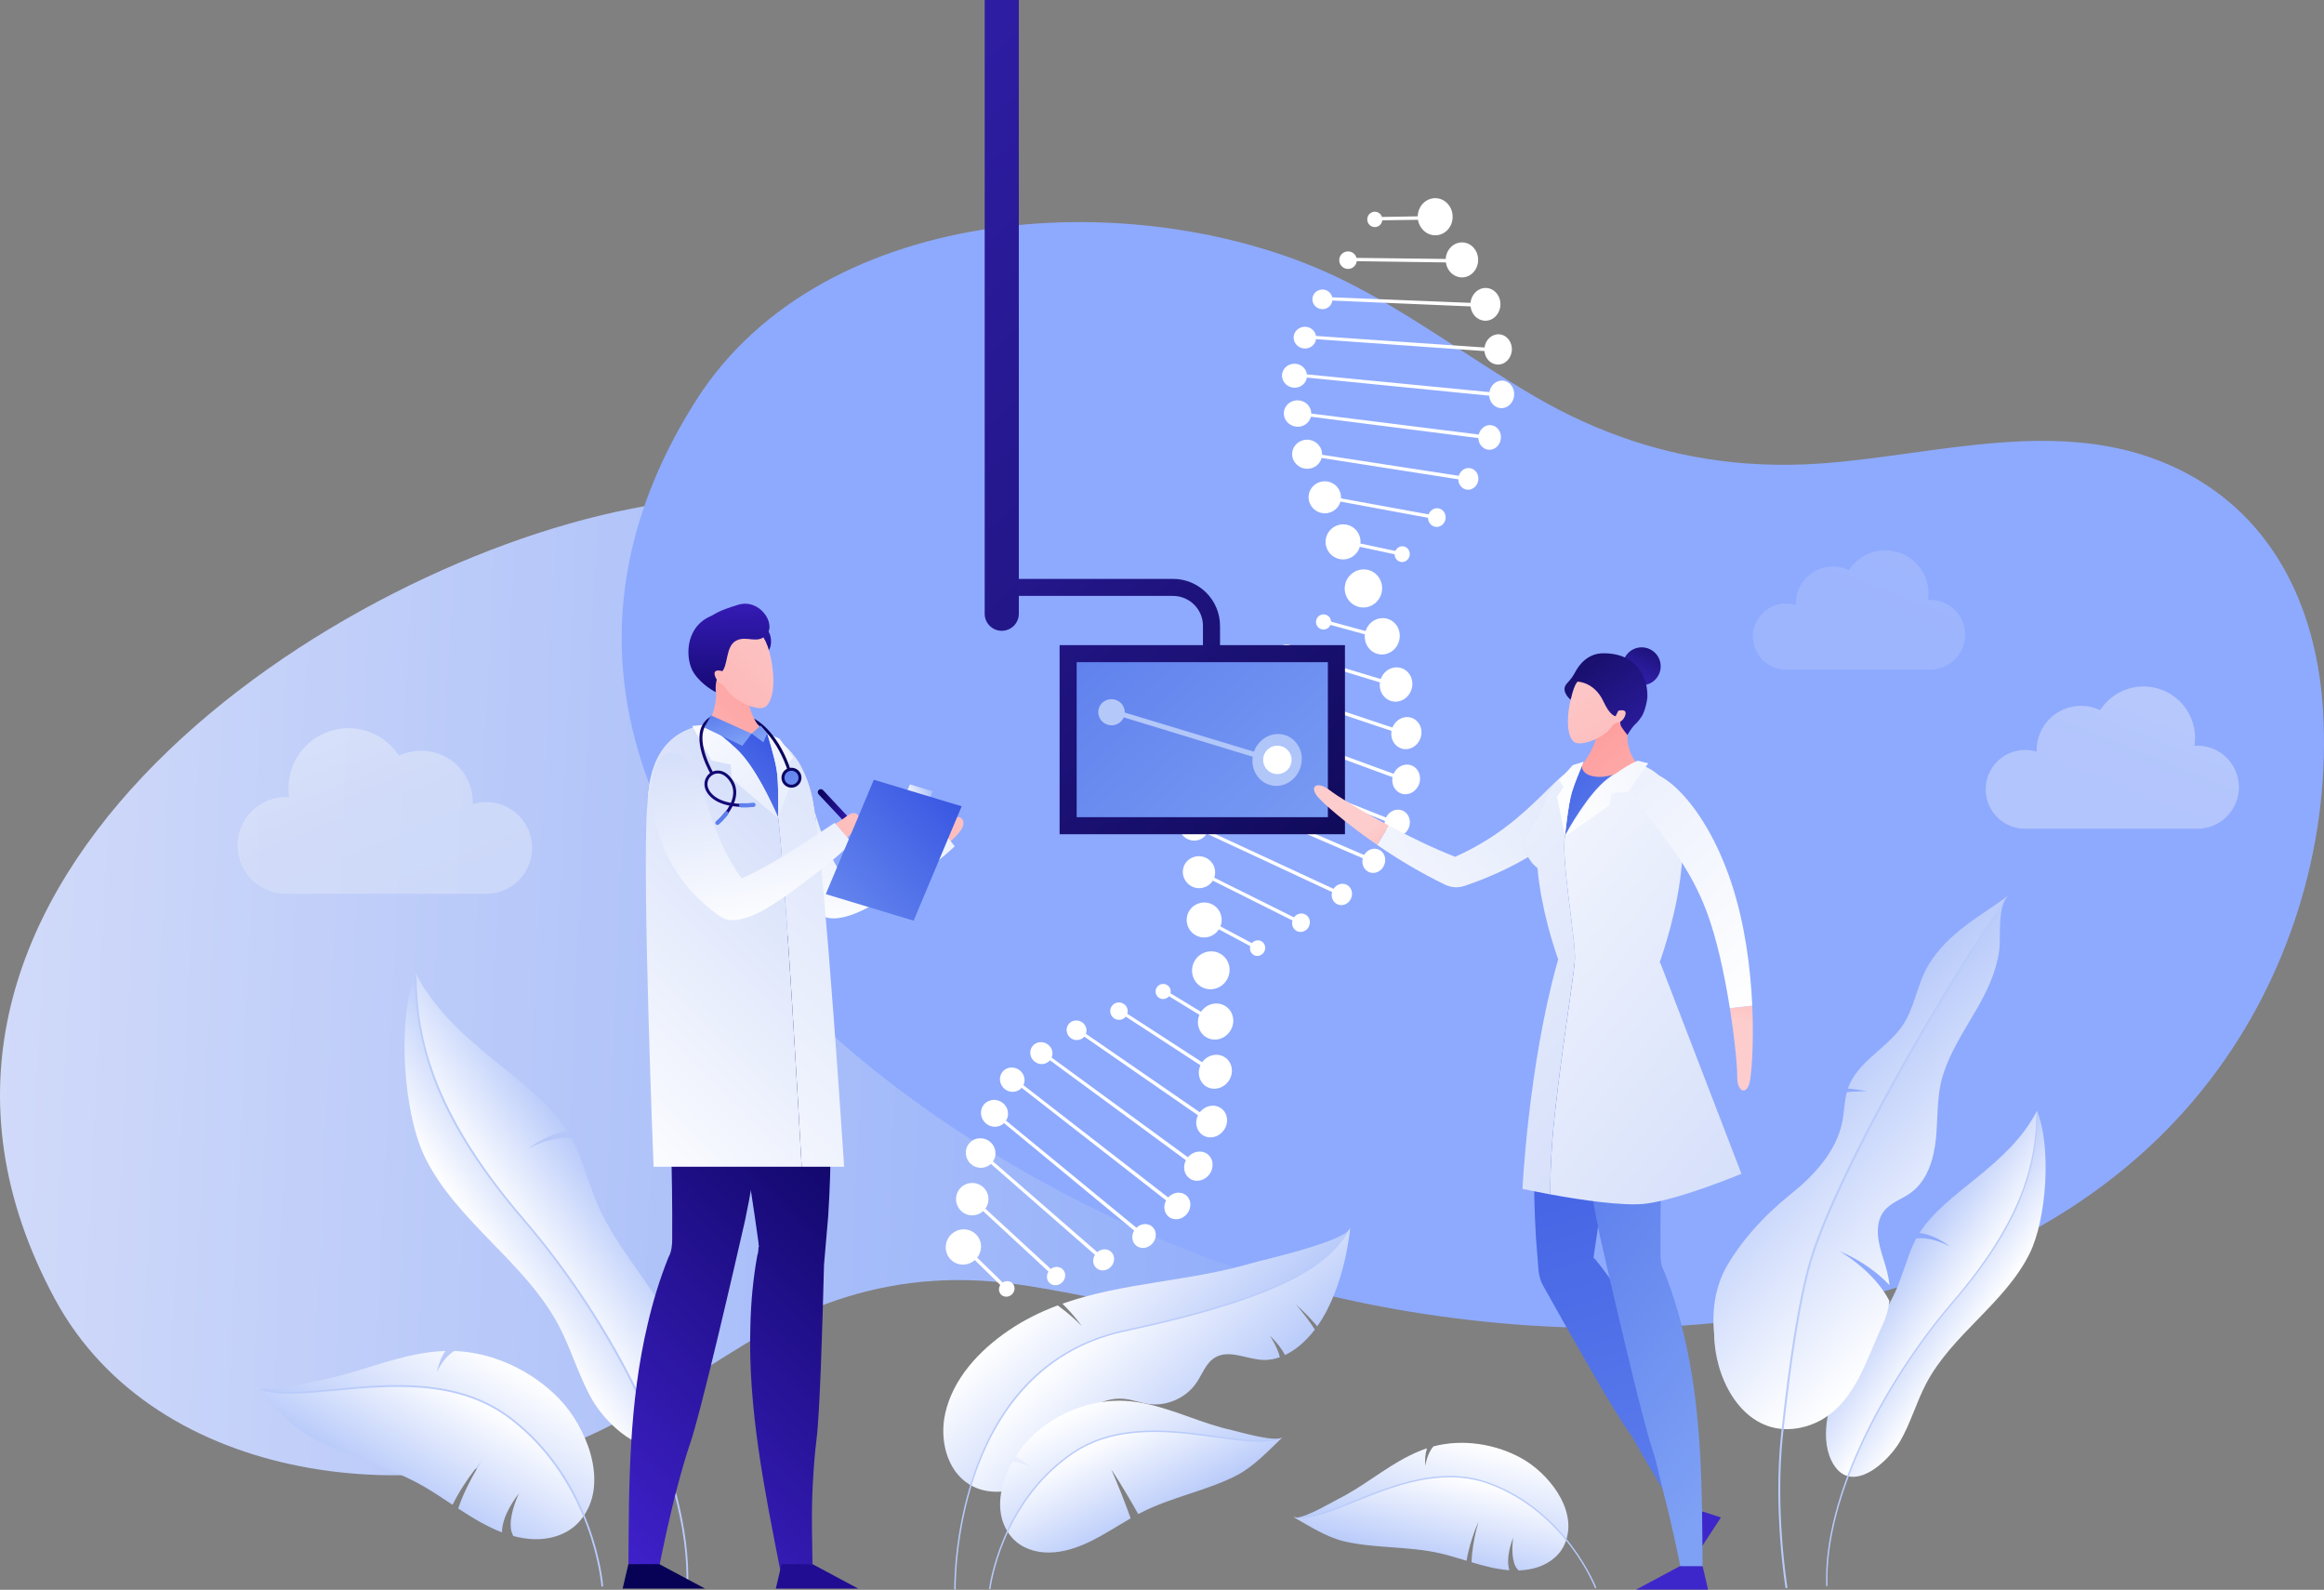 <svg xmlns="http://www.w3.org/2000/svg" width="348" height="238" viewBox="0 0 348 238" fill="none"><rect x="0" y="0" width="348" height="238" fill="#808080" stroke="none"/><g clip-path="url(#clip0_4180_3573)"><path d="M139.824 191.755C130.931 192.329 122.434 194.966 114.227 199.651C105.859 204.428 98.032 210.306 89.361 214.416C63.962 226.452 23.41 222.623 8.207 194.446C-24.376 134.056 47.457 85.481 94.209 76.217C131.862 68.757 181.229 75.157 204.188 112.119C213.096 126.462 217.2 144.15 215.596 161.286C214.261 175.547 207.991 188.149 195.123 193.685C180.95 199.783 165.657 193.937 151.262 192.127C147.374 191.637 143.563 191.514 139.823 191.756L139.824 191.755Z" fill="url(#paint0_linear_4180_3573)"></path><path d="M259.635 69.214C249.149 68.16 239.221 64.853 229.727 59.303C220.047 53.645 211.055 46.798 200.986 41.861C171.496 27.4 123.394 29.695 104.183 60.012C63.01 124.987 145.775 181.898 200.627 194.317C244.804 204.32 303.438 199.611 332.203 159.984C343.365 144.608 348.995 125.319 347.854 106.368C346.905 90.596 340.049 76.418 325.084 69.71C308.6 62.321 290.265 68.035 273.172 69.348C268.554 69.703 264.045 69.657 259.635 69.214Z" fill="#8EAAFE"></path><path d="M214.936 35.225C213.626 35.228 212.539 34.218 212.33 32.903C210.548 32.929 208.767 32.955 206.986 32.981C206.922 33.55 206.453 33.994 205.879 33.999C205.255 34.004 204.745 33.497 204.735 32.864C204.725 32.232 205.219 31.708 205.843 31.694C206.347 31.683 206.78 32.012 206.934 32.477C208.721 32.447 210.507 32.417 212.294 32.387C212.32 30.92 213.433 29.71 214.843 29.667C216.286 29.622 217.494 30.849 217.52 32.405C217.546 33.961 216.379 35.222 214.935 35.225H214.936Z" fill="url(#paint1_linear_4180_3573)"></path><path d="M218.863 41.528C217.651 41.498 216.672 40.526 216.506 39.287C212.058 39.225 207.609 39.163 203.161 39.101C203.084 39.767 202.513 40.275 201.833 40.261C201.106 40.245 200.53 39.65 200.539 38.931C200.549 38.211 201.141 37.63 201.868 37.635C202.47 37.638 202.975 38.049 203.124 38.607C207.578 38.659 212.032 38.711 216.486 38.763C216.56 37.389 217.623 36.291 218.927 36.289C220.268 36.287 221.357 37.475 221.339 38.94C221.321 40.405 220.204 41.564 218.864 41.529L218.863 41.528Z" fill="url(#paint2_linear_4180_3573)"></path><path d="M222.319 48.014C221.207 47.955 220.331 47.03 220.204 45.873C213.306 45.581 206.407 45.289 199.509 44.996C199.414 45.754 198.74 46.319 197.954 46.279C197.126 46.238 196.488 45.554 196.521 44.75C196.555 43.947 197.248 43.317 198.076 43.345C198.777 43.368 199.349 43.863 199.487 44.51C206.391 44.787 213.295 45.063 220.199 45.34C220.314 44.066 221.321 43.078 222.518 43.112C223.756 43.147 224.728 44.286 224.672 45.656C224.616 47.025 223.555 48.079 222.318 48.014H222.319Z" fill="url(#paint3_linear_4180_3573)"></path><path d="M224.165 54.57C223.153 54.489 222.378 53.622 222.284 52.559C213.879 51.963 205.473 51.368 197.067 50.773C196.95 51.624 196.167 52.242 195.276 52.17C194.347 52.096 193.652 51.317 193.715 50.429C193.778 49.541 194.576 48.866 195.505 48.923C196.304 48.972 196.939 49.555 197.062 50.294C205.473 50.87 213.884 51.447 222.296 52.023C222.446 50.86 223.39 49.986 224.479 50.049C225.614 50.114 226.474 51.191 226.386 52.453C226.298 53.715 225.298 54.662 224.165 54.571L224.165 54.57Z" fill="url(#paint4_linear_4180_3573)"></path><path d="M222.996 59.237C213.894 58.333 204.792 57.429 195.69 56.525C195.545 57.473 194.649 58.139 193.655 58.031C192.627 57.918 191.88 57.038 191.977 56.063C192.074 55.088 192.979 54.37 194.009 54.461C194.905 54.541 195.598 55.217 195.698 56.049C204.807 56.933 213.915 57.816 223.024 58.7C223.201 57.656 224.077 56.897 225.057 56.982C226.087 57.072 226.84 58.076 226.728 59.223C226.615 60.37 225.681 61.208 224.654 61.097C223.743 60.999 223.063 60.2 222.996 59.237Z" fill="url(#paint5_linear_4180_3573)"></path><path d="M210.214 81.804C210.824 81.93 211.212 82.553 211.074 83.196C210.936 83.838 210.328 84.249 209.719 84.115C209.192 83.999 208.837 83.518 208.838 82.98C207.097 82.607 205.357 82.234 203.617 81.861C203.229 83.186 201.887 83.99 200.545 83.684C199.137 83.362 198.255 81.973 198.554 80.576C198.855 79.179 200.229 78.27 201.646 78.551C202.963 78.813 203.846 80.041 203.713 81.37C205.457 81.74 207.201 82.11 208.945 82.48C209.165 81.988 209.686 81.694 210.214 81.803L210.214 81.804Z" fill="url(#paint6_linear_4180_3573)"></path><path d="M197.927 76.801C196.612 76.54 195.751 75.292 195.989 74.008C196.227 72.724 197.477 71.864 198.799 72.088C200.027 72.298 200.879 73.394 200.799 74.607C205.176 75.407 209.553 76.207 213.93 77.007C214.156 76.387 214.771 75.992 215.408 76.105C216.123 76.231 216.593 76.956 216.45 77.722C216.309 78.489 215.611 78.999 214.898 78.862C214.271 78.743 213.84 78.169 213.839 77.519C209.465 76.709 205.091 75.899 200.718 75.089C200.387 76.292 199.174 77.046 197.928 76.799L197.927 76.801Z" fill="url(#paint7_linear_4180_3573)"></path><path d="M195.383 70.151C194.161 69.946 193.331 68.831 193.513 67.658C193.697 66.485 194.827 65.674 196.054 65.848C197.19 66.01 198.005 66.981 197.971 68.081C204.794 69.131 211.618 70.181 218.441 71.231C218.666 70.477 219.369 69.974 220.114 70.084C220.934 70.204 221.492 71.028 221.353 71.923C221.213 72.818 220.432 73.434 219.614 73.3C218.887 73.182 218.376 72.519 218.367 71.755C211.545 70.689 204.724 69.623 197.902 68.557C197.619 69.642 196.531 70.342 195.384 70.15L195.383 70.151Z" fill="url(#paint8_linear_4180_3573)"></path><path d="M194.04 63.868C192.914 63.712 192.122 62.72 192.257 61.649C192.394 60.578 193.409 59.813 194.538 59.942C195.58 60.061 196.352 60.919 196.354 61.914C204.714 62.96 213.073 64.006 221.433 65.052C221.648 64.166 222.434 63.55 223.29 63.651C224.215 63.759 224.867 64.677 224.737 65.699C224.608 66.722 223.747 67.448 222.824 67.323C221.996 67.211 221.399 66.462 221.376 65.585C213.016 64.52 204.657 63.453 196.297 62.388C196.055 63.363 195.087 64.012 194.039 63.868H194.04Z" fill="url(#paint9_linear_4180_3573)"></path><path d="M206.883 88.74C206.502 90.301 204.961 91.247 203.464 90.858C201.968 90.47 201.073 88.932 201.443 87.418C201.443 87.415 201.444 87.412 201.445 87.41C201.828 85.913 203.321 84.972 204.818 85.312C206.315 85.651 207.244 87.18 206.883 88.731C206.883 88.734 206.882 88.737 206.882 88.739L206.883 88.74Z" fill="url(#paint10_linear_4180_3573)"></path><path d="M197.885 94.202C197.285 94.034 196.934 93.412 197.099 92.813C197.265 92.214 197.884 91.858 198.486 92.019C198.973 92.15 199.299 92.581 199.318 93.062C201.041 93.531 202.765 94.001 204.489 94.471C204.919 93.095 206.321 92.266 207.687 92.618C209.085 92.978 209.907 94.47 209.503 95.944C209.099 97.418 207.63 98.284 206.243 97.884C204.984 97.521 204.219 96.265 204.381 94.966C202.664 94.494 200.946 94.022 199.228 93.55C199.009 94.069 198.437 94.356 197.885 94.202V94.202Z" fill="url(#paint11_linear_4180_3573)"></path><path d="M193.032 96.516C193.61 96.688 193.981 97.217 193.97 97.786C198.233 99.076 202.495 100.367 206.757 101.658C207.207 100.38 208.53 99.639 209.782 100.001C211.07 100.373 211.788 101.798 211.368 103.178C210.947 104.558 209.556 105.342 208.278 104.936C207.123 104.569 206.45 103.376 206.633 102.159C202.378 100.861 198.124 99.562 193.869 98.263C193.612 98.871 192.925 99.192 192.275 98.989C191.582 98.772 191.192 98.048 191.399 97.371C191.606 96.693 192.335 96.31 193.031 96.517L193.032 96.516Z" fill="url(#paint12_linear_4180_3573)"></path><path d="M209.808 112.043C208.756 111.677 208.171 110.556 208.367 109.425C201.823 107.225 195.28 105.025 188.737 102.824C188.437 103.516 187.635 103.863 186.891 103.607C186.108 103.337 185.683 102.51 185.937 101.758C186.19 101.007 187.029 100.603 187.817 100.861C188.484 101.079 188.896 101.706 188.85 102.359C195.403 104.545 201.956 106.732 208.508 108.918C208.969 107.743 210.208 107.088 211.348 107.454C212.527 107.832 213.147 109.182 212.716 110.464C212.286 111.745 210.977 112.449 209.808 112.043Z" fill="url(#paint13_linear_4180_3573)"></path><path d="M209.778 118.782C208.829 118.423 208.324 117.383 208.526 116.347C200.619 113.44 192.712 110.533 184.805 107.625C184.458 108.401 183.537 108.769 182.7 108.454C181.829 108.125 181.376 107.191 181.681 106.365C181.985 105.54 182.937 105.121 183.814 105.434C184.568 105.703 185.017 106.433 184.931 107.168C192.849 110.059 200.767 112.95 208.685 115.84C209.149 114.778 210.296 114.212 211.325 114.575C212.395 114.953 212.925 116.215 212.494 117.388C212.063 118.562 210.841 119.183 209.779 118.782H209.778Z" fill="url(#paint14_linear_4180_3573)"></path><path d="M207.37 122.894C198.88 119.5 190.389 116.105 181.899 112.71C181.498 113.571 180.455 113.957 179.53 113.576C178.574 113.183 178.099 112.137 178.461 111.236C178.823 110.334 179.89 109.904 180.853 110.277C181.691 110.603 182.17 111.439 182.038 112.259C190.54 115.636 199.043 119.013 207.546 122.39C208.003 121.446 209.053 120.968 209.971 121.323C210.935 121.695 211.382 122.86 210.957 123.92C210.534 124.98 209.406 125.518 208.45 125.126C207.602 124.779 207.169 123.829 207.37 122.894Z" fill="url(#paint15_linear_4180_3573)"></path><path d="M182.516 139.125C181.776 140.288 180.264 140.689 179.059 140.022C177.796 139.323 177.334 137.745 178.01 136.488C178.685 135.232 180.257 134.743 181.539 135.405C182.732 136.021 183.241 137.443 182.744 138.682C184.316 139.52 185.889 140.358 187.461 141.196C187.809 140.786 188.391 140.649 188.868 140.9C189.42 141.191 189.618 141.896 189.308 142.473C188.998 143.05 188.299 143.277 187.752 142.979C187.277 142.722 187.07 142.162 187.22 141.646C185.652 140.806 184.084 139.965 182.516 139.125H182.516Z" fill="url(#paint16_linear_4180_3573)"></path><path d="M181.606 131.833C180.956 132.893 179.582 133.279 178.454 132.696C177.263 132.081 176.782 130.646 177.364 129.483C177.947 128.32 179.387 127.844 180.594 128.427C181.715 128.968 182.231 130.254 181.819 131.392C185.8 133.374 189.783 135.355 193.764 137.336C194.153 136.805 194.852 136.598 195.433 136.883C196.086 137.202 196.335 138.026 195.987 138.721C195.64 139.416 194.829 139.71 194.181 139.382C193.613 139.093 193.357 138.425 193.536 137.802C189.559 135.812 185.583 133.822 181.606 131.832V131.833Z" fill="url(#paint17_linear_4180_3573)"></path><path d="M180.703 124.802C180.133 125.76 178.894 126.127 177.845 125.624C176.729 125.088 176.239 123.791 176.738 122.722C177.238 121.652 178.547 121.191 179.677 121.699C180.723 122.17 181.238 123.324 180.901 124.365C187.164 127.265 193.426 130.166 199.689 133.066C200.113 132.408 200.926 132.123 201.613 132.435C202.367 132.778 202.675 133.72 202.294 134.537C201.913 135.354 200.992 135.725 200.244 135.37C199.578 135.055 199.271 134.279 199.473 133.547C193.217 130.632 186.96 127.718 180.704 124.803L180.703 124.802Z" fill="url(#paint18_linear_4180_3573)"></path><path d="M180.869 118.464C180.368 119.327 179.259 119.677 178.293 119.248C177.254 118.786 176.767 117.618 177.193 116.635C177.619 115.651 178.805 115.205 179.853 115.643C180.82 116.047 181.325 117.079 181.054 118.028C188.793 121.352 196.531 124.676 204.27 127.999C204.721 127.214 205.646 126.846 206.439 127.179C207.298 127.539 207.671 128.595 207.265 129.535C206.858 130.474 205.832 130.927 204.981 130.552C204.217 130.215 203.849 129.334 204.069 128.491C196.336 125.149 188.603 121.807 180.869 118.464H180.869Z" fill="url(#paint19_linear_4180_3573)"></path><path d="M183.744 146.632C182.943 148.026 181.199 148.51 179.87 147.723C178.54 146.935 178.109 145.209 178.885 143.856C178.887 143.853 178.888 143.85 178.89 143.848C179.674 142.516 181.369 142.027 182.713 142.768C184.057 143.509 184.525 145.234 183.747 146.624C183.745 146.626 183.744 146.629 183.743 146.631L183.744 146.632Z" fill="url(#paint20_linear_4180_3573)"></path><path d="M180.578 155.252C179.469 154.555 179.084 153.134 179.603 151.928C178.084 150.999 176.566 150.069 175.047 149.14C174.692 149.58 174.062 149.698 173.574 149.396C173.044 149.068 172.881 148.373 173.207 147.841C173.532 147.311 174.227 147.139 174.761 147.461C175.192 147.721 175.385 148.227 175.269 148.695C176.794 149.623 178.32 150.552 179.845 151.48C180.643 150.276 182.22 149.867 183.434 150.583C184.677 151.316 185.051 152.978 184.251 154.285C183.452 155.591 181.798 156.019 180.577 155.251L180.578 155.252Z" fill="url(#paint21_linear_4180_3573)"></path><path d="M180.559 162.609C179.551 161.936 179.239 160.601 179.755 159.477C176.029 157.051 172.304 154.625 168.578 152.198C168.161 152.712 167.41 152.833 166.842 152.458C166.237 152.057 166.065 151.252 166.454 150.656C166.844 150.06 167.651 149.892 168.262 150.284C168.77 150.609 168.978 151.221 168.809 151.766C172.544 154.186 176.28 156.608 180.015 159.028C180.806 157.921 182.284 157.572 183.387 158.267C184.521 158.981 184.812 160.552 184.022 161.766C183.231 162.979 181.673 163.352 180.559 162.607V162.609Z" fill="url(#paint22_linear_4180_3573)"></path><path d="M180.033 169.889C179.125 169.247 178.877 168.002 179.385 166.965C173.712 163.038 168.038 159.11 162.365 155.184C161.882 155.768 161.013 155.883 160.369 155.431C159.692 154.954 159.516 154.039 159.972 153.383C160.427 152.727 161.347 152.57 162.033 153.035C162.612 153.429 162.832 154.148 162.605 154.765C168.291 158.682 173.978 162.599 179.664 166.516C180.439 165.509 181.813 165.219 182.807 165.886C183.834 166.576 184.051 168.049 183.277 169.167C182.502 170.285 181.044 170.605 180.034 169.89L180.033 169.889Z" fill="url(#paint23_linear_4180_3573)"></path><path d="M177.581 173.693C170.795 168.707 164.01 163.721 157.224 158.735C156.671 159.389 155.68 159.492 154.964 158.957C154.219 158.399 154.048 157.371 154.575 156.657C155.102 155.943 156.136 155.801 156.891 156.344C157.54 156.812 157.766 157.641 157.476 158.328C164.276 163.301 171.077 168.274 177.877 173.247C178.624 172.348 179.887 172.117 180.774 172.751C181.697 173.411 181.85 174.775 181.103 175.791C180.356 176.807 179.005 177.072 178.096 176.391C177.284 175.783 177.092 174.639 177.581 173.693V173.693Z" fill="url(#paint24_linear_4180_3573)"></path><path d="M152.987 162.853C152.356 163.576 151.242 163.663 150.459 163.041C149.651 162.398 149.493 161.255 150.097 160.482C150.701 159.71 151.85 159.586 152.672 160.212C153.386 160.757 153.61 161.699 153.249 162.455C160.474 168.059 167.7 173.663 174.925 179.267C175.634 178.479 176.78 178.306 177.563 178.901C178.385 179.526 178.485 180.775 177.776 181.685C177.066 182.594 175.827 182.806 175.018 182.163C174.301 181.595 174.155 180.556 174.615 179.707C167.406 174.089 160.197 168.471 152.989 162.853H152.987Z" fill="url(#paint25_linear_4180_3573)"></path><path d="M142.39 184.848C143.409 183.811 145.069 183.765 146.115 184.759C147.088 185.684 147.165 187.203 146.324 188.27C147.599 189.514 148.874 190.758 150.148 192.001C150.603 191.697 151.206 191.723 151.593 192.097C152.041 192.53 152.028 193.269 151.56 193.746C151.092 194.222 150.351 194.251 149.908 193.813C149.525 193.433 149.488 192.833 149.783 192.373C148.513 191.128 147.243 189.884 145.974 188.639C144.92 189.566 143.341 189.544 142.371 188.568C141.355 187.544 141.37 185.884 142.389 184.848H142.39Z" fill="url(#paint26_linear_4180_3573)"></path><path d="M147.216 181.309C146.281 182.159 144.844 182.159 143.923 181.285C142.951 180.362 142.904 178.838 143.803 177.868C144.703 176.899 146.229 176.831 147.225 177.727C148.15 178.559 148.277 179.947 147.549 180.94C150.818 183.952 154.087 186.964 157.357 189.976C157.886 189.566 158.62 189.557 159.098 189.992C159.635 190.48 159.638 191.348 159.101 191.927C158.564 192.506 157.695 192.571 157.166 192.075C156.701 191.639 156.648 190.921 157.001 190.365C153.739 187.346 150.479 184.327 147.217 181.309H147.216Z" fill="url(#paint27_linear_4180_3573)"></path><path d="M148.378 174.241C147.551 175.014 146.251 175.032 145.384 174.256C144.462 173.431 144.364 172.039 145.153 171.138C145.942 170.237 147.337 170.15 148.279 170.951C149.152 171.695 149.318 172.954 148.693 173.871C153.897 178.398 159.1 182.926 164.304 187.453C164.902 186.931 165.768 186.878 166.34 187.368C166.968 187.907 166.995 188.905 166.392 189.593C165.79 190.28 164.795 190.389 164.175 189.84C163.624 189.352 163.552 188.515 163.958 187.86C158.764 183.32 153.571 178.78 148.377 174.24L148.378 174.241Z" fill="url(#paint28_linear_4180_3573)"></path><path d="M150.35 168.141C149.62 168.84 148.451 168.874 147.643 168.194C146.775 167.463 146.64 166.197 147.331 165.361C148.023 164.525 149.293 164.418 150.177 165.13C150.993 165.786 151.185 166.924 150.652 167.769C157.157 173.112 163.662 178.455 170.167 183.797C170.825 183.16 171.821 183.057 172.49 183.597C173.214 184.182 173.272 185.307 172.612 186.106C171.952 186.904 170.833 187.062 170.12 186.464C169.481 185.929 169.379 184.975 169.832 184.218C163.338 178.859 156.843 173.5 150.348 168.141H150.35Z" fill="url(#paint29_linear_4180_3573)"></path><path d="M62.239 145.703C59.427 152.619 60.357 166.656 63.681 173.342C68.462 182.961 78.669 188.963 83.681 198.465C85.585 202.076 86.674 206.083 88.716 209.619C90.482 212.676 95.129 217.352 98.827 216.397C94.291 204.303 86.552 192.07 78.443 182.631C65.423 167.478 62.272 156.504 62.24 145.704L62.239 145.703Z" fill="url(#paint30_linear_4180_3573)"></path><path d="M89.759 180.931C88.418 177.985 87.577 174.837 86.317 171.855C86.106 171.357 85.871 170.874 85.614 170.402C85.367 170.373 85.117 170.354 84.864 170.35C84.474 170.344 84.079 170.373 83.685 170.422C83.289 170.471 82.894 170.55 82.501 170.645C82.107 170.742 81.716 170.858 81.329 170.991C80.943 171.124 80.56 171.275 80.183 171.442C79.807 171.609 79.434 171.788 79.074 171.993C79.398 171.733 79.74 171.496 80.09 171.268C80.44 171.041 80.8 170.828 81.171 170.63C81.541 170.432 81.922 170.249 82.313 170.084C82.704 169.92 83.105 169.771 83.519 169.65C83.933 169.53 84.357 169.429 84.793 169.366C84.857 169.357 84.921 169.349 84.986 169.341C79.766 161.178 67.877 156.602 62.242 145.705C62.275 156.505 65.425 167.479 78.445 182.633C86.555 192.071 94.294 204.304 98.829 216.398C99.821 216.142 100.745 215.48 101.526 214.272C104.488 209.691 102.73 202.56 100.467 198.108C97.407 192.087 92.558 187.079 89.76 180.932L89.759 180.931Z" fill="url(#paint31_linear_4180_3573)"></path><path d="M38.133 207.592C38.331 207.696 38.541 207.791 38.76 207.875C38.478 207.817 38.261 207.726 38.133 207.592Z" fill="url(#paint32_linear_4180_3573)"></path><path d="M65.874 203.833C65.677 204.35 65.525 204.879 65.439 205.415C65.651 204.917 65.923 204.451 66.225 204.016C66.528 203.583 66.869 203.183 67.246 202.838C67.433 202.665 67.631 202.507 67.835 202.366C67.893 202.324 67.952 202.286 68.011 202.249C73.834 202.447 79.656 205.212 83.68 209.349C87.701 213.484 91.089 221.57 87.428 226.916C85.437 222.104 82.042 216.522 76.281 212.204C63.952 202.965 45.954 210.65 38.762 207.873C40.807 208.29 46.344 206.909 47.401 206.726C52.686 205.81 57.63 203.594 62.874 202.661C64.127 202.437 65.399 202.289 66.695 202.248C66.677 202.275 66.658 202.302 66.64 202.329C66.322 202.807 66.073 203.314 65.874 203.831V203.833Z" fill="url(#paint33_linear_4180_3573)"></path><path d="M76.28 212.206C82.041 216.523 85.437 222.106 87.427 226.918C87.18 227.279 86.901 227.627 86.588 227.961C84.88 229.78 82.253 230.545 79.758 230.414C78.761 230.363 77.795 230.198 76.854 229.949C76.838 229.889 76.814 229.829 76.786 229.776C76.588 229.411 76.48 228.925 76.469 228.408C76.452 227.89 76.516 227.344 76.622 226.8C76.729 226.256 76.881 225.71 77.063 225.172C77.245 224.634 77.454 224.099 77.699 223.58C77.341 224.032 77.013 224.509 76.705 225.004C76.397 225.499 76.115 226.015 75.869 226.557C75.626 227.102 75.415 227.673 75.288 228.293C75.223 228.603 75.182 228.927 75.179 229.265C75.179 229.312 75.179 229.36 75.179 229.407C72.879 228.537 70.721 227.213 68.615 225.835C68.628 225.796 68.641 225.758 68.654 225.719C68.735 225.472 68.827 225.228 68.916 224.983C69.011 224.739 69.103 224.495 69.205 224.253C69.405 223.769 69.619 223.288 69.846 222.813C70.073 222.337 70.311 221.865 70.56 221.399C70.809 220.932 71.069 220.47 71.338 220.013C71.608 219.557 71.885 219.104 72.18 218.661C71.833 219.065 71.5 219.481 71.174 219.903C70.848 220.325 70.531 220.754 70.223 221.192C69.915 221.629 69.616 222.074 69.327 222.526C69.037 222.978 68.759 223.438 68.493 223.908C68.358 224.142 68.232 224.38 68.104 224.618C67.992 224.837 67.878 225.056 67.771 225.278C66.293 224.299 64.836 223.319 63.369 222.479C57.917 219.358 51.517 217.957 46.178 214.904C43.178 213.189 40.509 210.074 38.133 207.591C38.261 207.725 38.478 207.817 38.76 207.874C45.953 210.651 63.95 202.966 76.279 212.205L76.28 212.206Z" fill="url(#paint34_linear_4180_3573)"></path><path d="M62.113 146.101C62.175 152.027 63.205 157.276 65.35 162.584C67.921 168.948 72.171 175.533 78.344 182.717C90.956 197.396 103.403 220.045 102.781 237.558C102.779 237.63 102.836 237.691 102.908 237.694C102.937 237.694 102.965 237.686 102.987 237.671C103.02 237.648 103.043 237.61 103.045 237.566C103.194 233.369 102.61 228.713 101.309 223.729C100.104 219.108 98.288 214.216 95.913 209.191C91.554 199.971 85.386 190.508 78.544 182.546C64.72 166.457 62.512 155.256 62.38 146.424C62.328 146.274 62.289 146.116 62.263 145.957C62.236 145.958 62.209 145.958 62.183 145.958C62.161 146.007 62.138 146.054 62.113 146.101Z" fill="#B9CBFA"></path><path d="M90.053 237.409C90.051 237.37 89.732 233.444 87.87 228.41C86.153 223.768 82.735 217.207 76.201 212.311C68.419 206.48 58.311 207.431 50.188 208.195C45.479 208.637 41.409 209.02 38.75 208.011C38.775 207.984 38.8 207.956 38.825 207.928C39.103 208.006 39.402 208.038 39.691 208.026C42.283 208.672 45.967 208.327 50.164 207.932C58.331 207.163 68.496 206.208 76.359 212.1C79.269 214.28 81.813 216.966 83.922 220.084C85.609 222.578 87.021 225.35 88.121 228.326C89.994 233.393 90.314 237.349 90.317 237.388C90.319 237.415 90.313 237.441 90.3 237.463C90.279 237.5 90.24 237.526 90.195 237.529C90.122 237.535 90.059 237.48 90.053 237.408V237.409Z" fill="#B9CBFA"></path><path d="M141.839 123.108C141.9 123.071 141.966 123.027 142.036 122.979C142.603 122.593 143.432 121.94 144.039 122.59C144.527 123.112 144.154 123.906 143.846 124.334C143.387 124.969 142.805 125.525 142.225 126.059L140.523 123.887C140.963 123.629 141.402 123.37 141.838 123.108H141.839Z" fill="url(#paint35_linear_4180_3573)"></path><path d="M116.679 112.091C120.333 112.138 121.172 118.515 121.885 121.061C122.912 124.729 124.164 128.159 126.254 131.314C131.29 129.311 135.913 126.38 140.561 123.649L142.962 126.698C142.775 126.869 142.59 127.038 142.409 127.206C140.111 129.337 137.163 131.212 134.593 132.996C133.002 134.101 131.38 135.121 129.66 136.02C128.169 136.798 125.882 137.714 124.149 137.438C123.446 137.326 122.822 136.926 122.28 136.467C120.431 134.907 118.724 133.199 117.374 131.183C115.497 128.378 114.246 125.16 113.645 121.846C113.259 119.726 112.87 112.041 116.68 112.09L116.679 112.091Z" fill="url(#paint36_linear_4180_3573)"></path><path d="M106.099 108.412C106.422 108.755 107.135 109.526 109.891 109.755C111.717 109.907 113.732 109.861 114.16 109.45C127.681 115.05 120.19 139.462 120.19 139.462L100.933 140.351C100.933 140.351 89.028 110.331 106.099 108.412Z" fill="url(#paint37_linear_4180_3573)"></path><path d="M100.866 140.058C100.823 142.051 100.755 145.52 100.748 147.563C100.659 150.941 100.576 154.303 100.498 157.657C100.258 168.514 100.727 174.541 100.657 185.518C100.652 186.425 100.561 187.42 100.099 188.22C99.446 189.852 98.866 191.496 98.353 193.15C97.84 194.804 97.393 196.468 97.005 198.14C94.15 210.116 94.176 222.173 94.102 234.225L98.74 234.395C99.285 231.66 100.285 226.899 101.45 222.511C102.091 220.098 102.742 217.829 103.311 216.193C105.001 211.309 110.066 189.289 111.571 182.675C112.383 178.769 113.088 174.768 113.592 170.983C114.096 167.199 114.398 163.631 114.404 160.591C114.421 151.273 114.481 143.364 114.4 140.057H100.866V140.058Z" fill="url(#paint38_linear_4180_3573)"></path><path d="M123.709 159.945C122.546 151.658 121.051 144.031 120.227 140.059H107.246C107.395 141.273 107.94 145.672 108.293 148.215C108.682 151.58 109.074 154.926 109.47 158.265C110.765 169.071 112.082 175.015 113.562 185.924C113.597 186.176 113.625 186.436 113.641 186.697L113.577 186.689C113.58 187.124 113.531 187.553 113.397 187.954C113.084 189.692 112.847 191.431 112.677 193.171C112.508 194.909 112.405 196.649 112.363 198.387C111.982 210.848 114.461 222.952 116.841 235.067L121.666 234.162C121.648 231.333 121.452 226.768 121.708 222.183C121.849 219.663 122.031 217.285 122.259 215.554C122.746 211.823 123.151 198.833 123.391 189.324C123.656 186.319 123.873 183.763 124.011 182.131C124.267 178.179 124.403 174.142 124.369 170.339C124.336 166.535 124.132 162.965 123.709 159.945Z" fill="url(#paint39_linear_4180_3573)"></path><path d="M94.093 234.162L93.238 237.814H105.561L98.729 234.162H94.093Z" fill="url(#paint40_linear_4180_3573)"></path><path d="M117.03 234.162L116.176 237.814H128.499L121.666 234.162H117.03Z" fill="url(#paint41_linear_4180_3573)"></path><path d="M96.895 120.814C96.897 120.794 96.899 120.776 96.9 120.756C97.011 114.759 99.06 109.469 105.577 108.48C106.322 108.897 107.922 109.922 110.272 112.108C112.968 114.615 115.59 120.2 116.509 122.278C116.596 122.936 116.674 123.62 116.74 124.332C117.918 136.95 119.5 164.786 120.045 174.67H97.868C97.868 174.67 96.149 131.797 96.894 120.814H96.895Z" fill="url(#paint42_linear_4180_3573)"></path><path d="M116.281 115.146C115.958 113.343 115.126 110.578 114.879 109.777C118.95 111.779 120.937 115.613 121.763 119.88C121.839 120.27 121.904 120.663 121.96 121.059C123.657 132.196 126.401 174.671 126.401 174.671H120.043C119.497 164.787 117.915 136.951 116.737 124.333C116.673 123.654 116.601 123.001 116.518 122.371C116.545 121.016 116.596 116.907 116.28 115.146H116.281Z" fill="url(#paint43_linear_4180_3573)"></path><path d="M116.542 122.56C116.542 122.56 113.617 115.223 110.269 112.11C106.921 108.996 105.519 108.49 105.519 108.49L103.648 108.693L106.54 113.856L109.431 114.464L109.583 116.59L116.542 122.56L116.542 122.56Z" fill="url(#paint44_linear_4180_3573)"></path><path d="M114.887 109.781C114.887 109.781 115.901 113.02 116.282 115.147C116.663 117.273 116.51 122.588 116.51 122.588L118.793 116.21L117.881 114.464L118.793 113.401L116.739 110.592L114.887 109.782L114.887 109.781Z" fill="url(#paint45_linear_4180_3573)"></path><path d="M106.507 116.052C106.394 115.863 103.753 111.388 105.125 108.636C105.687 107.508 106.838 106.84 108.546 106.652C111.428 106.336 114.033 107.695 116.081 110.585C117.611 112.745 118.283 114.96 118.311 115.054L117.883 115.181C117.876 115.159 117.2 112.934 115.709 110.833C113.735 108.051 111.341 106.794 108.595 107.096C107.048 107.266 106.016 107.851 105.526 108.834C104.262 111.367 106.865 115.778 106.892 115.823L106.508 116.052H106.507Z" fill="url(#paint46_linear_4180_3573)"></path><path d="M107.567 123.361L107.28 123.019C107.302 123.001 108.5 121.985 109.236 120.61C108.088 120.386 106.916 119.921 106.139 119.002C105.505 118.254 105.324 117.381 105.641 116.606C105.928 115.907 106.566 115.429 107.308 115.36C108.189 115.278 109.058 115.792 109.693 116.77C110.357 117.793 110.425 118.984 109.905 120.257C111.422 120.452 112.776 120.271 112.8 120.268L112.862 120.71C112.755 120.725 111.311 120.918 109.707 120.689C109.609 120.882 109.499 121.076 109.376 121.272C108.605 122.492 107.61 123.327 107.568 123.362L107.567 123.361ZM107.503 115.798C107.452 115.798 107.4 115.8 107.349 115.805C106.774 115.858 106.278 116.231 106.055 116.775C105.802 117.391 105.957 118.098 106.48 118.715C107.201 119.567 108.334 119.989 109.441 120.188C109.871 119.201 110.005 118.074 109.316 117.013C108.807 116.228 108.168 115.801 107.503 115.799V115.798Z" fill="url(#paint47_linear_4180_3573)"></path><path d="M107.425 123.502C107.337 123.502 107.249 123.464 107.188 123.392C107.076 123.261 107.091 123.064 107.223 122.952C107.674 122.569 108.11 122.101 108.521 121.563C108.625 121.425 108.822 121.399 108.96 121.503C109.097 121.608 109.124 121.803 109.019 121.941C108.582 122.515 108.115 123.014 107.63 123.427C107.57 123.477 107.498 123.502 107.425 123.502Z" fill="url(#paint48_linear_4180_3573)"></path><path d="M111.355 120.885C111.228 120.885 111.099 120.882 110.968 120.878C110.795 120.873 110.659 120.729 110.664 120.556C110.669 120.386 110.809 120.252 110.979 120.253C110.982 120.253 110.984 120.253 110.987 120.253C111.656 120.273 112.246 120.248 112.791 120.176C112.962 120.154 113.12 120.274 113.142 120.446C113.164 120.617 113.044 120.774 112.872 120.796C112.402 120.858 111.902 120.887 111.355 120.885Z" fill="url(#paint49_linear_4180_3573)"></path><path d="M119.782 116.439C119.79 115.736 119.225 115.161 118.521 115.153C117.817 115.145 117.24 115.709 117.233 116.411C117.225 117.114 117.79 117.69 118.494 117.697C119.198 117.705 119.775 117.142 119.782 116.439Z" fill="url(#paint50_linear_4180_3573)"></path><path d="M118.507 117.925C117.681 117.921 117.011 117.247 117.016 116.422C117.02 115.597 117.695 114.929 118.522 114.934C119.349 114.938 120.018 115.612 120.014 116.437C120.009 117.261 119.334 117.929 118.507 117.925ZM118.519 115.38C117.939 115.377 117.465 115.845 117.462 116.424C117.459 117.003 117.928 117.476 118.509 117.479C119.089 117.482 119.563 117.014 119.566 116.435C119.569 115.856 119.1 115.383 118.519 115.38Z" fill="url(#paint51_linear_4180_3573)"></path><path d="M113.272 93.352C113.272 93.352 115.068 93.651 115.392 95.361C115.715 97.071 114.829 98.672 112.797 98.064C110.765 97.455 110.624 93.992 113.272 93.352V93.352Z" fill="url(#paint52_linear_4180_3573)"></path><path d="M114.258 109.494C114.225 109.48 114.192 109.465 114.158 109.451C113.732 109.861 111.716 109.908 109.889 109.756C107.176 109.53 106.443 108.78 106.113 108.429C106.402 107.801 106.816 106.747 107.092 105.385C107.554 103.106 106.755 100.723 106.755 100.723L111.655 101.43C111.655 101.43 111.591 103.38 112.222 105.763C112.804 107.961 114.065 109.298 114.258 109.494V109.494Z" fill="url(#paint53_linear_4180_3573)"></path><path d="M107.686 92.151C103.42 93.115 102.43 98.038 104.524 100.454C106.454 102.681 107.715 101.41 108.798 103.22C109.634 104.619 112.666 106.239 114.174 105.985C115.682 105.731 116.402 102.188 115.209 97.586C114.015 92.985 110.035 91.62 107.686 92.151H107.686Z" fill="url(#paint54_linear_4180_3573)"></path><path d="M113.91 108.615L114.89 109.787L114.305 111.121L112.555 109.83L113.91 108.615Z" fill="url(#paint55_linear_4180_3573)"></path><path d="M106.458 107.098L105.477 108.92L111.154 111.653L112.553 109.831L106.458 107.098Z" fill="url(#paint56_linear_4180_3573)"></path><path d="M106.314 92.292C102.475 94.017 102.616 98.787 103.878 100.719C105.14 102.652 107.195 103.619 107.195 103.619C107.195 103.619 106.891 101.67 107.996 100.677C109.102 99.685 108.591 96.779 110.222 95.915C111.854 95.053 113.453 96.563 114.833 94.964C116.214 93.365 113.765 89.537 110.498 90.546C107.231 91.555 107.252 91.87 106.313 92.292H106.314Z" fill="url(#paint57_linear_4180_3573)"></path><path d="M108.251 100.503C108.251 100.503 106.582 99.907 107.093 101.286C107.604 102.665 109.091 102.406 109.091 102.406L108.251 100.503Z" fill="url(#paint58_linear_4180_3573)"></path><path d="M138.843 120.372L135.441 119.345L136.247 117.426L139.649 118.454L138.843 120.372Z" fill="url(#paint59_linear_4180_3573)"></path><path d="M128.509 125.028C128.62 125.028 128.733 124.987 128.821 124.905C129.006 124.733 129.015 124.444 128.843 124.26L123.245 118.283C123.072 118.099 122.782 118.09 122.598 118.262C122.413 118.434 122.404 118.723 122.576 118.907L128.175 124.884C128.265 124.98 128.387 125.028 128.509 125.028Z" fill="url(#paint60_linear_4180_3573)"></path><path d="M126.237 122.588C126.297 122.549 126.361 122.502 126.429 122.451C126.977 122.039 127.775 121.348 128.412 121.968C128.924 122.466 128.588 123.277 128.3 123.718C127.872 124.374 127.317 124.957 126.762 125.518L124.961 123.428C125.387 123.15 125.814 122.87 126.238 122.588H126.237Z" fill="url(#paint61_linear_4180_3573)"></path><path d="M100.587 112.756C104.239 112.632 105.376 118.963 106.208 121.474C107.406 125.091 108.816 128.458 111.052 131.511C115.988 129.277 120.469 126.133 124.984 123.188L127.525 126.122C127.347 126.301 127.17 126.478 126.996 126.655C124.8 128.891 121.943 130.902 119.46 132.803C117.921 133.981 116.35 135.075 114.673 136.054C113.22 136.901 110.978 137.923 109.234 137.728C108.528 137.649 107.885 137.278 107.322 136.846C105.402 135.373 103.617 133.747 102.175 131.796C100.168 129.082 98.768 125.926 98.011 122.643C97.527 120.543 96.779 112.885 100.587 112.756L100.587 112.756Z" fill="url(#paint62_linear_4180_3573)"></path><path d="M136.805 137.829L123.652 133.856L130.849 116.734L144.002 120.707L136.805 137.829Z" fill="url(#paint63_linear_4180_3573)"></path><path opacity="0.7" d="M72.803 120.072C72.105 120.072 71.431 120.176 70.796 120.369C70.799 120.281 70.801 120.192 70.801 120.104C70.801 115.844 67.341 112.392 63.072 112.392C61.88 112.392 60.752 112.661 59.743 113.142C58.145 110.663 55.356 109.02 52.183 109.02C47.223 109.02 43.202 113.031 43.202 117.981C43.202 118.442 43.237 118.896 43.305 119.339C43.147 119.329 42.987 119.323 42.826 119.323C38.817 119.323 35.566 122.566 35.566 126.567C35.566 130.568 38.816 133.811 42.826 133.811H72.803C76.605 133.811 79.687 130.736 79.687 126.942C79.687 123.149 76.605 120.074 72.803 120.074L72.803 120.072Z" fill="url(#paint64_linear_4180_3573)"></path><path d="M305.028 166.283C307.204 171.636 306.484 182.497 303.913 187.672C300.212 195.116 292.313 199.76 288.435 207.113C286.961 209.907 286.119 213.009 284.539 215.745C283.173 218.111 279.576 221.729 276.715 220.99C280.225 211.631 286.214 202.165 292.489 194.86C302.565 183.133 305.003 174.641 305.028 166.283Z" fill="url(#paint65_linear_4180_3573)"></path><path d="M283.734 193.543C284.771 191.264 285.422 188.827 286.397 186.52C286.56 186.135 286.742 185.76 286.941 185.395C287.132 185.372 287.326 185.358 287.522 185.355C287.824 185.351 288.129 185.373 288.435 185.411C288.741 185.449 289.047 185.51 289.351 185.584C289.656 185.658 289.958 185.748 290.257 185.851C290.557 185.954 290.853 186.071 291.144 186.2C291.436 186.329 291.724 186.467 292.003 186.626C291.753 186.425 291.488 186.241 291.217 186.066C290.946 185.89 290.667 185.725 290.38 185.572C290.094 185.418 289.799 185.277 289.496 185.149C289.193 185.022 288.883 184.906 288.562 184.814C288.242 184.721 287.914 184.642 287.577 184.593C287.527 184.586 287.477 184.58 287.427 184.574C291.467 178.257 300.668 174.716 305.028 166.283C305.003 174.641 302.565 183.133 292.489 194.86C286.214 202.165 280.225 211.631 276.715 220.99C275.947 220.791 275.233 220.279 274.628 219.345C272.336 215.8 273.696 210.281 275.447 206.836C277.815 202.177 281.568 198.301 283.733 193.544L283.734 193.543Z" fill="url(#paint66_linear_4180_3573)"></path><path d="M271.084 188.905C274.943 175.729 291.178 147.732 300.035 135.143C299.225 137.151 299.59 140.692 299.37 142.27C298.907 145.588 297.53 148.388 295.975 151.098C294.138 154.296 292.052 157.369 290.921 161.02C289.996 164.007 290.198 167.208 289.903 170.32C289.608 173.433 288.639 176.752 286.098 178.582C284.802 179.515 283.157 180.013 282.154 181.254C281.547 182.007 281.263 182.928 281.2 183.894C281.043 186.5 282.321 188.733 282.782 191.326C282.85 191.687 282.9 192.044 282.935 192.398C282.689 192.132 282.436 191.873 282.174 191.626C281.778 191.253 281.372 190.896 280.949 190.562C280.528 190.226 280.097 189.906 279.655 189.605C279.213 189.304 278.763 189.018 278.305 188.747C277.846 188.476 277.381 188.222 276.908 187.982C276.436 187.743 275.957 187.517 275.467 187.319C275.924 187.583 276.364 187.871 276.795 188.17C277.226 188.47 277.646 188.782 278.055 189.108C278.463 189.433 278.861 189.771 279.245 190.12C279.629 190.47 279.999 190.834 280.354 191.207C280.71 191.58 281.044 191.97 281.363 192.368C281.684 192.765 281.977 193.18 282.251 193.601L282.452 193.92L282.64 194.244C282.704 194.352 282.761 194.462 282.818 194.572L282.905 194.737C282.91 194.747 282.915 194.758 282.921 194.768C282.79 195.943 282.471 197.082 281.976 198.182C279.537 203.355 277.961 209.492 272.827 212.52C271.851 213.077 270.768 213.5 269.559 213.748C268.64 213.934 267.766 213.988 266.938 213.93C267.948 204.731 269.339 194.863 271.084 188.903L271.084 188.905Z" fill="url(#paint67_linear_4180_3573)"></path><path d="M259.045 188.769C259.833 187.496 260.72 186.275 261.678 185.109C263.595 182.778 265.795 180.667 268.082 178.824C268.984 178.106 269.872 177.34 270.707 176.524C273.215 174.075 275.259 171.17 275.901 167.774C276.169 166.358 276.185 164.888 276.546 163.5C276.75 163.478 276.953 163.458 277.158 163.442C277.946 163.378 278.742 163.349 279.539 163.37C278.758 163.203 277.964 163.086 277.163 163.003C277.011 162.987 276.859 162.974 276.707 162.961C276.711 162.95 276.715 162.938 276.718 162.928C278.047 159.056 282.33 157.08 284.727 153.76C286.743 150.969 286.997 147.445 288.761 144.488C291.654 139.641 296.435 137.233 300.836 134.014C300.486 134.271 300.226 134.663 300.033 135.142C291.176 147.732 274.942 175.728 271.082 188.904C269.336 194.864 267.946 204.732 266.935 213.931C260.439 213.474 256.746 206.052 256.679 199.774C256.58 198.818 256.544 197.857 256.58 196.904C256.685 194.044 257.43 191.246 259.047 188.769H259.045Z" fill="url(#paint68_linear_4180_3573)"></path><path d="M193.695 227.115C193.866 227.149 194.042 227.172 194.223 227.186C194.001 227.206 193.821 227.186 193.695 227.115Z" fill="url(#paint69_linear_4180_3573)"></path><path d="M213.42 218.177C213.39 218.604 213.394 219.03 213.45 219.446C213.496 219.03 213.593 218.625 213.72 218.236C213.848 217.847 214.013 217.475 214.215 217.136C214.316 216.966 214.427 216.806 214.547 216.656C214.58 216.612 214.615 216.571 214.651 216.53C219.012 215.386 223.943 216.144 227.847 218.319C231.749 220.491 236.062 225.734 234.539 230.509C231.992 227.384 228.231 223.999 222.998 222.076C211.802 217.962 200.173 227.649 194.223 227.187C195.832 227.042 199.628 224.79 200.371 224.42C204.084 222.569 207.255 219.83 210.935 217.975C211.815 217.532 212.724 217.14 213.676 216.822C213.668 216.846 213.66 216.87 213.653 216.894C213.524 217.319 213.451 217.75 213.42 218.177L213.42 218.177Z" fill="url(#paint70_linear_4180_3573)"></path><path d="M222.999 222.076C228.231 223.999 231.992 227.384 234.54 230.509C234.437 230.831 234.308 231.152 234.15 231.468C233.29 233.196 231.513 234.345 229.635 234.802C228.884 234.985 228.131 235.078 227.378 235.101C227.353 235.06 227.322 235.021 227.289 234.988C227.061 234.762 226.873 234.425 226.749 234.045C226.622 233.664 226.547 233.245 226.505 232.819C226.464 232.391 226.454 231.954 226.469 231.514C226.485 231.075 226.52 230.632 226.586 230.193C226.421 230.607 226.284 231.034 226.166 231.469C226.048 231.905 225.953 232.349 225.892 232.806C225.833 233.263 225.804 233.733 225.848 234.222C225.869 234.466 225.911 234.716 225.983 234.966C225.993 235.001 226.004 235.037 226.016 235.072C224.117 234.937 222.222 234.435 220.355 233.879C220.355 233.847 220.357 233.816 220.358 233.785C220.363 233.584 220.376 233.383 220.387 233.181C220.403 232.98 220.418 232.778 220.439 232.576C220.479 232.173 220.531 231.769 220.594 231.367C220.656 230.964 220.727 230.562 220.808 230.16C220.889 229.759 220.978 229.359 221.076 228.961C221.175 228.563 221.28 228.165 221.4 227.772C221.231 228.148 221.078 228.53 220.93 228.915C220.783 229.301 220.643 229.689 220.512 230.082C220.381 230.474 220.259 230.87 220.145 231.269C220.031 231.668 219.927 232.071 219.835 232.478C219.788 232.681 219.747 232.886 219.705 233.091C219.67 233.278 219.635 233.466 219.605 233.654C218.291 233.256 216.993 232.853 215.718 232.556C210.981 231.451 205.925 231.833 201.288 230.753C198.682 230.147 196.01 228.43 193.695 227.117C193.82 227.187 194.001 227.208 194.223 227.187C200.174 227.65 211.803 217.963 222.999 222.077V222.076Z" fill="url(#paint71_linear_4180_3573)"></path><path d="M305.13 166.589C305.082 171.175 304.285 175.237 302.625 179.345C300.636 184.269 297.347 189.366 292.569 194.926C282.809 206.285 273.177 223.813 273.659 237.364C273.661 237.42 273.617 237.468 273.56 237.469C273.538 237.47 273.517 237.464 273.5 237.452C273.474 237.435 273.457 237.405 273.455 237.371C273.34 234.124 273.791 230.521 274.798 226.663C275.731 223.087 277.136 219.302 278.974 215.413C282.347 208.278 287.12 200.955 292.415 194.793C303.113 182.343 304.822 173.675 304.925 166.839C304.965 166.723 304.995 166.602 305.015 166.479C305.036 166.479 305.056 166.479 305.077 166.479C305.093 166.517 305.112 166.553 305.13 166.589H305.13Z" fill="#B9CBFA"></path><path d="M300.317 134.536C300.165 134.747 300.042 134.991 299.951 135.245C299.863 135.426 299.793 135.618 299.742 135.813C290.479 149.117 274.903 176.385 271.223 188.944C269.707 194.123 268.283 202.806 266.993 214.752C265.774 226.047 267.627 237.479 267.646 237.592C267.659 237.672 267.605 237.747 267.525 237.76C267.478 237.768 267.434 237.752 267.401 237.723C267.378 237.701 267.362 237.673 267.356 237.64C267.338 237.525 265.478 226.056 266.702 214.721C267.993 202.757 269.42 194.057 270.942 188.861C272.726 182.771 277.393 172.797 284.085 160.777C289.546 150.968 295.846 140.766 300.299 134.512C300.305 134.52 300.311 134.528 300.317 134.535V134.536Z" fill="#B9CBFA"></path><path d="M238.823 237.704C238.812 237.676 237.702 234.836 235.2 231.518C232.894 228.458 228.898 224.352 222.964 222.172C215.898 219.576 208.616 222.522 202.766 224.89C199.374 226.263 196.442 227.448 194.246 227.29C194.259 227.264 194.271 227.238 194.283 227.212C194.507 227.208 194.735 227.165 194.947 227.093C197.012 226.997 199.666 225.923 202.689 224.7C208.572 222.32 215.893 219.356 223.034 221.981C225.677 222.952 228.161 224.379 230.419 226.222C232.224 227.696 233.889 229.438 235.367 231.4C237.884 234.741 239.002 237.602 239.013 237.631C239.021 237.65 239.021 237.671 239.017 237.69C239.01 237.722 238.988 237.749 238.954 237.762C238.902 237.782 238.843 237.757 238.822 237.704H238.823Z" fill="#B9CBFA"></path><path opacity="0.5" d="M303.251 112.268C303.852 112.268 304.431 112.357 304.977 112.523C304.975 112.448 304.973 112.371 304.973 112.295C304.973 108.634 307.947 105.666 311.617 105.666C312.641 105.666 313.612 105.898 314.478 106.311C315.852 104.18 318.249 102.768 320.977 102.768C325.24 102.768 328.696 106.216 328.696 110.47C328.696 110.867 328.666 111.257 328.608 111.638C328.744 111.629 328.881 111.624 329.02 111.624C332.466 111.624 335.26 114.412 335.26 117.851C335.26 121.289 332.466 124.077 329.02 124.077H303.253C299.985 124.077 297.336 121.434 297.336 118.173C297.336 114.912 299.985 112.269 303.253 112.269L303.251 112.268Z" fill="url(#paint72_linear_4180_3573)"></path><path opacity="0.2" d="M267.448 90.343C267.951 90.343 268.438 90.418 268.895 90.557C268.893 90.494 268.892 90.43 268.892 90.366C268.892 87.296 271.385 84.809 274.461 84.809C275.319 84.809 276.133 85.003 276.86 85.35C278.011 83.563 280.02 82.379 282.307 82.379C285.881 82.379 288.778 85.27 288.778 88.836C288.778 89.168 288.753 89.495 288.705 89.815C288.819 89.808 288.933 89.803 289.049 89.803C291.938 89.803 294.28 92.141 294.28 95.023C294.28 97.905 291.937 100.242 289.049 100.242H267.448C264.709 100.242 262.488 98.026 262.488 95.293C262.488 92.559 264.709 90.343 267.448 90.343Z" fill="url(#paint73_linear_4180_3573)"></path><path d="M168.376 199.236C193.342 193.886 198.946 188.949 201.84 184.299C200.309 185.736 194.048 187.417 190.264 188.379C188.921 188.72 187.89 188.971 187.492 189.088C178.182 191.835 168.137 191.978 159.094 195.169C159.614 195.68 160.11 196.212 160.584 196.759C161.08 197.333 161.557 197.923 161.996 198.537C161.474 197.992 160.921 197.48 160.354 196.988C159.786 196.497 159.202 196.028 158.598 195.59C158.525 195.536 158.451 195.483 158.376 195.43C155.838 196.377 153.385 197.579 151.054 199.164C146.617 202.179 142.682 206.408 141.53 211.639C140.671 215.537 141.763 220.172 145.181 222.247C145.248 222.288 145.316 222.326 145.384 222.365C148.249 212.951 154.546 202.199 168.376 199.235V199.236Z" fill="url(#paint74_linear_4180_3573)"></path><path d="M160.208 215.267C160.797 214.154 161.318 212.99 162.114 212.013C163.641 210.139 166.171 209.132 168.572 209.441C169.735 209.592 170.847 210.025 172.009 210.186C174.731 210.561 177.616 209.28 179.158 207.01C180.049 205.697 180.585 204.03 181.952 203.222C184.14 201.928 186.864 203.607 189.408 203.594C190.174 203.591 190.926 203.439 191.647 203.181C191.589 202.939 191.514 202.696 191.428 202.455C191.273 202.025 191.082 201.6 190.868 201.185C190.653 200.77 190.417 200.361 190.153 199.968C190.5 200.291 190.826 200.639 191.138 201.004C191.449 201.369 191.742 201.753 192.01 202.164C192.154 202.387 192.29 202.619 192.414 202.861C193.129 202.523 193.804 202.087 194.419 201.598C195.346 200.862 196.164 199.996 196.887 199.05C196.744 198.823 196.597 198.598 196.446 198.376C196.202 198.016 195.95 197.663 195.69 197.314C195.43 196.964 195.161 196.621 194.886 196.283C194.609 195.945 194.328 195.61 194.033 195.287C194.365 195.572 194.688 195.869 195.005 196.172C195.323 196.476 195.634 196.786 195.938 197.104C196.243 197.422 196.541 197.746 196.832 198.078C196.972 198.237 197.109 198.398 197.246 198.561C201.515 192.541 202.187 183.73 202.187 183.725C202.173 183.91 202.052 184.101 201.842 184.298C198.948 188.947 193.345 193.885 168.378 199.235C154.549 202.199 148.251 212.951 145.387 222.365C148.011 223.839 151.418 223.526 154.059 222.059C156.77 220.554 158.76 218.002 160.209 215.267L160.208 215.267Z" fill="url(#paint75_linear_4180_3573)"></path><path d="M194.026 191.294C198.534 188.898 200.55 186.57 201.912 184.389C201.782 184.52 201.62 184.63 201.443 184.718C200.098 186.744 198.082 188.892 193.925 191.103C188.521 193.975 180.157 196.601 168.354 199.13C162.402 200.406 157.359 203.239 153.365 207.553C150.172 211.001 147.64 215.397 145.838 220.618C144.236 225.26 143.52 229.708 143.202 232.624C142.857 235.783 142.892 237.873 142.892 237.894C142.892 237.921 142.903 237.946 142.92 237.965C142.941 237.987 142.97 238 143.002 238C143.062 237.999 143.11 237.95 143.109 237.89C143.109 237.869 143.074 235.789 143.418 232.642C143.736 229.738 144.449 225.306 146.045 220.683C148.86 212.53 155.023 202.209 168.399 199.343C180.222 196.809 188.605 194.176 194.026 191.294Z" fill="#B9CBFA"></path><path d="M152.086 218.025L154.229 219.434L151.629 218.791C149.776 222.087 148.917 226.159 150.861 229.28C152.669 225.395 155.659 220.927 160.548 217.583C171.011 210.426 185.53 217.381 191.541 215.354C189.844 215.624 185.343 214.292 184.481 214.104C180.169 213.164 176.185 211.167 171.907 210.214C170.832 209.975 169.74 209.801 168.619 209.726C163.537 209.39 158.244 211.506 154.567 214.973C153.685 215.805 152.827 216.852 152.086 218.024L152.086 218.025Z" fill="url(#paint76_linear_4180_3573)"></path><path d="M160.55 217.582C155.66 220.926 152.671 225.395 150.863 229.279C151.053 229.584 151.27 229.88 151.516 230.165C152.854 231.721 154.986 232.443 157.041 232.425C161.581 232.384 165.467 229.514 169.305 227.303C169.3 227.292 169.296 227.282 169.292 227.272L169.289 227.264L168.955 226.343C168.842 226.037 168.73 225.731 168.615 225.426C168.385 224.814 168.152 224.204 167.911 223.596C167.671 222.988 167.426 222.381 167.173 221.778C166.919 221.175 166.662 220.573 166.386 219.978C166.756 220.52 167.111 221.073 167.462 221.628C167.812 222.184 168.155 222.745 168.495 223.309C168.834 223.873 169.168 224.44 169.497 225.01C169.663 225.294 169.825 225.581 169.989 225.867L170.441 226.67C170.559 226.608 170.677 226.545 170.795 226.485C175.387 224.112 180.698 223.189 185.195 220.869C187.722 219.565 190.027 217.1 192.068 215.143C191.958 215.248 191.777 215.316 191.543 215.353C185.532 217.38 171.013 210.425 160.55 217.582Z" fill="url(#paint77_linear_4180_3573)"></path><path d="M148.329 237.811C148.333 237.779 148.735 234.563 150.445 230.491C152.022 226.737 155.064 221.466 160.61 217.673C167.214 213.156 175.488 214.296 182.137 215.212C185.993 215.743 189.324 216.202 191.546 215.467C191.526 215.444 191.506 215.42 191.488 215.396C191.256 215.45 191.009 215.465 190.772 215.446C188.619 215.885 185.603 215.47 182.168 214.997C175.481 214.076 167.16 212.93 160.488 217.494C158.019 219.183 155.831 221.301 153.987 223.789C152.512 225.778 151.252 228.008 150.242 230.414C148.522 234.513 148.118 237.753 148.114 237.785C148.111 237.807 148.116 237.829 148.126 237.848C148.142 237.879 148.172 237.901 148.209 237.905C148.269 237.912 148.323 237.87 148.33 237.811H148.329Z" fill="#B9CBFA"></path><path d="M159.944 123.613H200.117V97.854H159.944V123.613Z" fill="url(#paint78_linear_4180_3573)"></path><path d="M158.668 124.889H201.396V96.58H158.668V124.889ZM198.84 122.338H161.223V99.13H198.84V122.338Z" fill="url(#paint79_linear_4180_3573)"></path><path d="M180.132 97.854H182.688V93.688C182.688 89.814 179.529 86.662 175.647 86.662H150.004V89.212H175.647C178.12 89.212 180.133 91.22 180.133 93.689V97.855L180.132 97.854Z" fill="url(#paint80_linear_4180_3573)"></path><path d="M152.561 0V91.883C152.561 93.291 151.416 94.433 150.005 94.433C148.594 94.433 147.449 93.291 147.449 91.883V0H152.56H152.561Z" fill="url(#paint81_linear_4180_3573)"></path><path d="M167.007 104.753C167.881 105.012 168.443 105.812 168.427 106.673C174.876 108.625 181.325 110.579 187.774 112.531C188.454 110.598 190.456 109.476 192.351 110.024C194.3 110.587 195.386 112.743 194.75 114.831C194.114 116.92 192.009 118.106 190.076 117.491C188.328 116.937 187.309 115.132 187.585 113.29C181.148 111.325 174.712 109.36 168.274 107.394C167.886 108.314 166.846 108.8 165.862 108.493C164.813 108.165 164.224 107.07 164.537 106.045C164.851 105.02 165.954 104.44 167.007 104.753Z" fill="url(#paint82_linear_4180_3573)"></path><path d="M192.781 115.264C193.614 114.433 193.614 113.086 192.781 112.255C191.948 111.424 190.598 111.424 189.766 112.255C188.933 113.086 188.933 114.433 189.766 115.264C190.598 116.095 191.948 116.095 192.781 115.264Z" fill="white"></path><path d="M254.942 226.279L257.696 227.174L251.48 236.657L252.375 229.004L254.942 226.279Z" fill="url(#paint83_linear_4180_3573)"></path><path d="M233.437 144.229H245.042C244.794 146.144 244.358 149.479 244.068 151.444C243.664 154.692 243.259 157.924 242.847 161.149C241.507 171.587 240.183 177.38 238.662 187.934C238.646 188.045 238.631 188.157 238.618 188.27C238.713 188.389 238.817 188.5 238.931 188.6C239.925 189.815 240.852 191.067 241.719 192.352C242.585 193.637 243.392 194.955 244.145 196.302C249.428 205.597 254.943 226.281 254.943 226.281L252.377 229.006C251.229 226.771 248.848 222.637 246.733 219.156C245.571 217.243 244.661 215.372 243.745 214.122C241.634 211.233 235.238 199.936 231.089 192.508C230.902 192.173 230.749 191.818 230.632 191.447C230.498 191.021 230.412 190.574 230.376 190.116C230.213 188.096 230.08 186.39 229.989 185.201C229.773 181.445 229.674 177.599 229.738 173.961C229.801 170.323 230.027 166.893 230.461 163.971C231.794 155.013 232.88 147.409 233.437 144.23L233.437 144.229Z" fill="url(#paint84_linear_4180_3573)"></path><path d="M248.442 144C248.483 145.916 248.549 149.251 248.554 151.215C248.64 154.464 248.72 157.696 248.795 160.92C249.026 171.358 248.574 177.152 248.642 187.705C248.647 188.577 248.734 189.534 249.179 190.303C249.807 191.872 250.363 193.452 250.857 195.043C251.35 196.633 251.78 198.232 252.153 199.84C254.898 211.353 254.873 222.944 254.944 234.531L251.658 234.694C251.133 232.065 250.172 227.488 249.052 223.269C248.437 220.95 248.044 218.768 247.497 217.195C245.872 212.5 241.003 191.331 239.556 184.972C238.776 181.216 238.097 177.37 237.613 173.732C237.129 170.094 236.838 166.664 236.833 163.742C236.816 154.784 236.759 147.179 236.837 144.001H248.441L248.442 144Z" fill="url(#paint85_linear_4180_3573)"></path><path d="M254.951 234.467L255.772 237.978H244.98L251.549 234.467H254.951Z" fill="url(#paint86_linear_4180_3573)"></path><path d="M217.888 128.265C218.535 127.978 219.157 127.684 219.747 127.386C231.195 121.582 234.348 112.596 238.152 115.169C241.099 117.162 236.566 125.11 224.232 130.687C222.626 131.412 220.977 132.053 219.317 132.619C218.894 132.763 218.449 132.834 218.002 132.826C217.442 132.816 216.889 132.686 216.384 132.442C212.627 130.625 209.157 128.507 206.23 126.496L207.949 123.596C211.043 125.247 214.565 126.963 217.889 128.265L217.888 128.265Z" fill="url(#paint87_linear_4180_3573)"></path><path d="M199.196 118.361C200.152 119.115 203.634 121.292 207.948 123.594L206.23 126.495C201.35 123.144 197.978 120.096 197.294 119.261C195.979 117.654 197.285 116.852 199.196 118.361Z" fill="url(#paint88_linear_4180_3573)"></path><path d="M260.129 161.055C260.155 159.839 259.794 155.755 259.031 150.934L262.387 150.551C262.652 156.455 262.252 160.978 261.996 162.026C261.506 164.042 260.077 163.487 260.129 161.055V161.055Z" fill="url(#paint89_linear_4180_3573)"></path><path d="M248.413 144.171C248.586 143.7 250.195 139.246 251.159 133.949C251.754 130.677 251.991 127.728 251.862 125.184C251.701 122.01 250.969 119.464 249.684 117.615C247.954 115.127 245.195 113.865 241.482 113.865C241.325 113.865 241.164 113.867 241.004 113.872C236.207 114.005 232.958 116.058 231.348 119.974L230.142 122.363C229.99 122.612 229.821 122.883 229.641 123.17C229.046 124.121 228.371 125.197 228.043 125.968C228.063 126.132 228.267 127.56 229.329 128.972C229.588 129.316 229.954 129.674 230.261 129.883L230.286 129.899L230.289 129.929C230.885 136.843 233.373 143.586 233.592 144.17H248.414L248.413 144.171Z" fill="url(#paint90_linear_4180_3573)"></path><path d="M232.455 170.688C233.149 161.692 235.639 146.499 235.828 143.731C236.018 140.963 233.716 128.664 234.347 125.077C234.351 125.057 234.354 125.037 234.359 125.016C234.358 125.024 234.357 125.033 234.356 125.04C234.71 124.386 237.772 118.815 240.725 116.572C242.657 115.106 243.862 114.429 244.504 114.125C257.869 117.226 249.353 141.755 248.52 144.06L248.66 144.264L260.766 175.72C260.766 175.72 251.749 179.495 246.517 180.187C243.166 180.63 236.508 179.603 232.151 178.807C232.135 176.692 232.203 173.98 232.457 170.687L232.455 170.688Z" fill="url(#paint91_linear_4180_3573)"></path><path d="M233.328 143.637C232.674 141.795 230.744 135.962 230.224 129.936C229.941 129.743 229.562 129.39 229.276 129.01C228.13 127.485 227.977 125.959 227.977 125.959C228.403 124.949 229.442 123.389 230.084 122.335C230.485 121.539 230.885 120.746 231.287 119.95C232.31 117.463 234.083 115.487 236.941 114.496C236.573 115.357 235.791 117.236 235.375 118.606C234.87 120.267 234.434 124.285 234.357 125.015C234.354 125.036 234.35 125.055 234.346 125.076C233.715 128.663 236.017 140.961 235.827 143.73C235.638 146.498 233.147 161.691 232.454 170.687C232.2 173.981 232.132 176.692 232.148 178.806C229.7 178.359 227.977 177.984 227.977 177.984C227.977 177.984 228.86 159.677 233.147 144.263C233.207 144.049 233.266 143.841 233.327 143.636L233.328 143.637Z" fill="url(#paint92_linear_4180_3573)"></path><path d="M255.523 136.378C250.979 124.396 242.111 119.723 245.086 116.227C247.391 113.52 255.073 119.448 259.297 132.287C261.325 138.453 262.14 145.092 262.386 150.549L259.031 150.932C258.268 146.106 257.103 140.542 255.523 136.378V136.378Z" fill="url(#paint93_linear_4180_3573)"></path><path d="M243.956 106.445C243.956 106.445 243.489 108.549 243.695 110.773C243.901 112.996 245.103 114.287 245.103 114.287C245.103 114.287 241.707 116.631 238.911 116.271C236.54 115.966 236.903 114.485 236.903 114.485C236.903 114.485 238.22 112.996 238.943 110.773C239.666 108.55 239.769 106.677 239.769 106.677L243.956 106.446V106.445Z" fill="url(#paint94_linear_4180_3573)"></path><path d="M242.974 98.415C246.852 99.635 247.437 104.424 245.339 106.595C243.405 108.597 242.324 107.291 241.202 108.951C240.336 110.234 237.423 111.577 236.046 111.229C234.668 110.881 234.241 107.433 235.653 103.104C237.066 98.775 240.837 97.742 242.973 98.415H242.974Z" fill="url(#paint95_linear_4180_3573)"></path><path d="M248.113 101.448C249.051 100.189 248.788 98.409 247.526 97.473C246.265 96.537 244.481 96.799 243.543 98.058C242.604 99.317 242.867 101.097 244.129 102.033C245.391 102.969 247.174 102.707 248.113 101.448Z" fill="url(#paint96_linear_4180_3573)"></path><path d="M246.337 101.86C246.298 101.749 246.256 101.64 246.213 101.534C245.039 98.664 242.554 97.788 240.081 97.799C237.673 97.809 236.403 99.608 235.843 100.673C235.533 101.264 235.124 101.798 234.659 102.285C234.6 102.348 234.542 102.418 234.488 102.498C233.739 103.601 235.191 104.755 235.191 104.755C235.191 104.755 235.455 103.642 235.653 103.104C236.004 102.151 236.254 102.048 236.254 102.048C236.254 102.048 236.247 102.044 236.235 102.039C236.245 102.037 236.256 102.037 236.266 102.036C236.258 102.044 236.254 102.048 236.254 102.048C236.254 102.048 238.728 102.084 240.089 104.989C241.062 107.063 241.798 107.436 242.652 107.219C242.775 107.483 242.521 107.959 242.678 108.568C242.755 108.872 243.683 110.032 243.683 110.032C243.683 110.032 244.329 108.947 244.788 108.497C244.901 108.404 245.008 108.3 245.111 108.189C245.421 107.857 245.687 107.466 245.919 107.123C246.003 106.955 246.081 106.782 246.15 106.604C246.428 105.897 246.59 105.141 246.675 104.482C246.684 104.303 246.687 104.124 246.682 103.945C246.666 103.23 246.548 102.521 246.336 101.86L246.337 101.86Z" fill="url(#paint97_linear_4180_3573)"></path><path d="M242.326 106.405C242.326 106.405 243.855 105.948 243.309 107.236C242.763 108.522 241.453 108.172 241.453 108.172L242.327 106.405L242.326 106.405Z" fill="url(#paint98_linear_4180_3573)"></path><path d="M234.512 125.104C234.512 125.104 237.775 118.956 240.914 116.572C244.053 114.187 245.278 113.891 245.278 113.891L246.812 114.268L243.822 118.505L241.346 118.733L240.979 120.588L234.512 125.104Z" fill="url(#paint99_linear_4180_3573)"></path><path d="M237.142 114.031C237.142 114.031 235.931 116.775 235.375 118.606C234.819 120.437 234.345 125.131 234.345 125.131L233.164 119.275L234.122 117.835L233.481 116.802L235.508 114.548L237.142 114.032V114.031Z" fill="url(#paint100_linear_4180_3573)"></path></g><defs><linearGradient id="paint0_linear_4180_3573" x1="-0.164" y1="142.618" x2="215.078" y2="152.376" gradientUnits="userSpaceOnUse"><stop stop-color="#D1DAF9"></stop><stop offset="1" stop-color="#8AA9FA"></stop></linearGradient><linearGradient id="paint1_linear_4180_3573" x1="218.043" y1="23.21" x2="114.643" y2="169.214" gradientUnits="userSpaceOnUse"><stop stop-color="white"></stop><stop offset="1" stop-color="white"></stop></linearGradient><linearGradient id="paint2_linear_4180_3573" x1="220.865" y1="25.21" x2="117.465" y2="171.213" gradientUnits="userSpaceOnUse"><stop stop-color="white"></stop><stop offset="1" stop-color="white"></stop></linearGradient><linearGradient id="paint3_linear_4180_3573" x1="223.578" y1="27.127" x2="120.177" y2="173.131" gradientUnits="userSpaceOnUse"><stop stop-color="white"></stop><stop offset="1" stop-color="white"></stop></linearGradient><linearGradient id="paint4_linear_4180_3573" x1="226.137" y1="28.941" x2="122.736" y2="174.945" gradientUnits="userSpaceOnUse"><stop stop-color="white"></stop><stop offset="1" stop-color="white"></stop></linearGradient><linearGradient id="paint5_linear_4180_3573" x1="228.582" y1="30.672" x2="125.182" y2="176.676" gradientUnits="userSpaceOnUse"><stop stop-color="white"></stop><stop offset="1" stop-color="white"></stop></linearGradient><linearGradient id="paint6_linear_4180_3573" x1="236.956" y1="36.604" x2="133.556" y2="182.607" gradientUnits="userSpaceOnUse"><stop stop-color="white"></stop><stop offset="1" stop-color="white"></stop></linearGradient><linearGradient id="paint7_linear_4180_3573" x1="235.057" y1="35.258" x2="131.656" y2="181.262" gradientUnits="userSpaceOnUse"><stop stop-color="white"></stop><stop offset="1" stop-color="white"></stop></linearGradient><linearGradient id="paint8_linear_4180_3573" x1="233.008" y1="33.806" x2="129.607" y2="179.81" gradientUnits="userSpaceOnUse"><stop stop-color="white"></stop><stop offset="1" stop-color="white"></stop></linearGradient><linearGradient id="paint9_linear_4180_3573" x1="230.842" y1="32.273" x2="127.442" y2="178.278" gradientUnits="userSpaceOnUse"><stop stop-color="white"></stop><stop offset="1" stop-color="white"></stop></linearGradient><linearGradient id="paint10_linear_4180_3573" x1="239.504" y1="38.409" x2="136.103" y2="184.412" gradientUnits="userSpaceOnUse"><stop stop-color="white"></stop><stop offset="1" stop-color="white"></stop></linearGradient><linearGradient id="paint11_linear_4180_3573" x1="241.949" y1="40.14" x2="138.548" y2="186.144" gradientUnits="userSpaceOnUse"><stop stop-color="white"></stop><stop offset="1" stop-color="white"></stop></linearGradient><linearGradient id="paint12_linear_4180_3573" x1="243.451" y1="41.203" x2="140.05" y2="187.207" gradientUnits="userSpaceOnUse"><stop stop-color="white"></stop><stop offset="1" stop-color="white"></stop></linearGradient><linearGradient id="paint13_linear_4180_3573" x1="244.834" y1="42.183" x2="141.433" y2="188.186" gradientUnits="userSpaceOnUse"><stop stop-color="white"></stop><stop offset="1" stop-color="white"></stop></linearGradient><linearGradient id="paint14_linear_4180_3573" x1="246.063" y1="43.054" x2="142.662" y2="189.058" gradientUnits="userSpaceOnUse"><stop stop-color="white"></stop><stop offset="1" stop-color="white"></stop></linearGradient><linearGradient id="paint15_linear_4180_3573" x1="247.172" y1="43.84" x2="143.771" y2="189.843" gradientUnits="userSpaceOnUse"><stop stop-color="white"></stop><stop offset="1" stop-color="white"></stop></linearGradient><linearGradient id="paint16_linear_4180_3573" x1="250.175" y1="45.964" x2="146.773" y2="191.969" gradientUnits="userSpaceOnUse"><stop stop-color="white"></stop><stop offset="1" stop-color="white"></stop></linearGradient><linearGradient id="paint17_linear_4180_3573" x1="249.637" y1="45.584" x2="146.236" y2="191.588" gradientUnits="userSpaceOnUse"><stop stop-color="white"></stop><stop offset="1" stop-color="white"></stop></linearGradient><linearGradient id="paint18_linear_4180_3573" x1="248.937" y1="45.09" x2="145.535" y2="191.095" gradientUnits="userSpaceOnUse"><stop stop-color="white"></stop><stop offset="1" stop-color="white"></stop></linearGradient><linearGradient id="paint19_linear_4180_3573" x1="248.123" y1="44.512" x2="144.722" y2="190.515" gradientUnits="userSpaceOnUse"><stop stop-color="white"></stop><stop offset="1" stop-color="white"></stop></linearGradient><linearGradient id="paint20_linear_4180_3573" x1="251.347" y1="46.795" x2="147.946" y2="192.798" gradientUnits="userSpaceOnUse"><stop stop-color="white"></stop><stop offset="1" stop-color="white"></stop></linearGradient><linearGradient id="paint21_linear_4180_3573" x1="252.38" y1="47.528" x2="148.98" y2="193.532" gradientUnits="userSpaceOnUse"><stop stop-color="white"></stop><stop offset="1" stop-color="white"></stop></linearGradient><linearGradient id="paint22_linear_4180_3573" x1="252.493" y1="47.608" x2="149.092" y2="193.611" gradientUnits="userSpaceOnUse"><stop stop-color="white"></stop><stop offset="1" stop-color="white"></stop></linearGradient><linearGradient id="paint23_linear_4180_3573" x1="252.485" y1="47.601" x2="149.084" y2="193.604" gradientUnits="userSpaceOnUse"><stop stop-color="white"></stop><stop offset="1" stop-color="white"></stop></linearGradient><linearGradient id="paint24_linear_4180_3573" x1="252.308" y1="47.477" x2="148.907" y2="193.481" gradientUnits="userSpaceOnUse"><stop stop-color="white"></stop><stop offset="1" stop-color="white"></stop></linearGradient><linearGradient id="paint25_linear_4180_3573" x1="252.012" y1="47.266" x2="148.612" y2="193.269" gradientUnits="userSpaceOnUse"><stop stop-color="white"></stop><stop offset="1" stop-color="white"></stop></linearGradient><linearGradient id="paint26_linear_4180_3573" x1="249.341" y1="45.375" x2="145.941" y2="191.379" gradientUnits="userSpaceOnUse"><stop stop-color="white"></stop><stop offset="1" stop-color="white"></stop></linearGradient><linearGradient id="paint27_linear_4180_3573" x1="250.241" y1="46.013" x2="146.841" y2="192.017" gradientUnits="userSpaceOnUse"><stop stop-color="white"></stop><stop offset="1" stop-color="white"></stop></linearGradient><linearGradient id="paint28_linear_4180_3573" x1="250.973" y1="46.531" x2="147.572" y2="192.535" gradientUnits="userSpaceOnUse"><stop stop-color="white"></stop><stop offset="1" stop-color="white"></stop></linearGradient><linearGradient id="paint29_linear_4180_3573" x1="251.576" y1="46.958" x2="148.175" y2="192.962" gradientUnits="userSpaceOnUse"><stop stop-color="white"></stop><stop offset="1" stop-color="white"></stop></linearGradient><linearGradient id="paint30_linear_4180_3573" x1="72.382" y1="186.579" x2="84.491" y2="178.316" gradientUnits="userSpaceOnUse"><stop stop-color="white"></stop><stop offset="1" stop-color="#B9CBFA"></stop></linearGradient><linearGradient id="paint31_linear_4180_3573" x1="76.613" y1="183.842" x2="89.083" y2="175.333" gradientUnits="userSpaceOnUse"><stop stop-color="white"></stop><stop offset="1" stop-color="#B9CBFA"></stop></linearGradient><linearGradient id="paint32_linear_4180_3573" x1="38.501" y1="207.685" x2="38.455" y2="207.765" gradientUnits="userSpaceOnUse"><stop stop-color="white"></stop><stop offset="1" stop-color="#B9CBFA"></stop></linearGradient><linearGradient id="paint33_linear_4180_3573" x1="72.175" y1="201.678" x2="61.27" y2="220.722" gradientUnits="userSpaceOnUse"><stop stop-color="white"></stop><stop offset="1" stop-color="#B9CBFA"></stop></linearGradient><linearGradient id="paint34_linear_4180_3573" x1="68.426" y1="207.482" x2="59.75" y2="222.634" gradientUnits="userSpaceOnUse"><stop stop-color="white"></stop><stop offset="1" stop-color="#B9CBFA"></stop></linearGradient><linearGradient id="paint35_linear_4180_3573" x1="154.431" y1="106.214" x2="97.49" y2="190.401" gradientUnits="userSpaceOnUse"><stop stop-color="#FDCDCD"></stop><stop offset="1" stop-color="#FF8686"></stop></linearGradient><linearGradient id="paint36_linear_4180_3573" x1="130.504" y1="139.285" x2="126.359" y2="110.509" gradientUnits="userSpaceOnUse"><stop stop-color="white"></stop><stop offset="1" stop-color="#D5DFFA"></stop></linearGradient><linearGradient id="paint37_linear_4180_3573" x1="91.383" y1="144.006" x2="123.746" y2="111.572" gradientUnits="userSpaceOnUse"><stop stop-color="#A1C5FF"></stop><stop offset="1" stop-color="#2D4BDF"></stop></linearGradient><linearGradient id="paint38_linear_4180_3573" x1="129.527" y1="157.567" x2="70.834" y2="216.39" gradientUnits="userSpaceOnUse"><stop stop-color="#070256"></stop><stop offset="1" stop-color="#4222D0"></stop></linearGradient><linearGradient id="paint39_linear_4180_3573" x1="136.795" y1="164.82" x2="78.102" y2="223.643" gradientUnits="userSpaceOnUse"><stop stop-color="#070256"></stop><stop offset="1" stop-color="#4222D0"></stop></linearGradient><linearGradient id="paint40_linear_4180_3573" x1="99.4" y1="241.891" x2="99.4" y2="255.665" gradientUnits="userSpaceOnUse"><stop stop-color="#070256"></stop><stop offset="1" stop-color="#3A18CE"></stop></linearGradient><linearGradient id="paint41_linear_4180_3573" x1="122.337" y1="0.001" x2="122.337" y2="0.001" gradientUnits="userSpaceOnUse"><stop stop-color="#070256"></stop><stop offset="1" stop-color="#3A18CE"></stop></linearGradient><linearGradient id="paint42_linear_4180_3573" x1="84.05" y1="168.855" x2="124.94" y2="127.875" gradientUnits="userSpaceOnUse"><stop stop-color="white"></stop><stop offset="1" stop-color="#D5DFFA"></stop></linearGradient><linearGradient id="paint43_linear_4180_3573" x1="85.6" y1="177.187" x2="146.901" y2="115.751" gradientUnits="userSpaceOnUse"><stop stop-color="white"></stop><stop offset="1" stop-color="#D5DFFA"></stop></linearGradient><linearGradient id="paint44_linear_4180_3573" x1="99.517" y1="104.11" x2="130.156" y2="134.817" gradientUnits="userSpaceOnUse"><stop stop-color="white"></stop><stop offset="1" stop-color="#D5DFFA"></stop></linearGradient><linearGradient id="paint45_linear_4180_3573" x1="120.185" y1="100.812" x2="110.384" y2="136.66" gradientUnits="userSpaceOnUse"><stop stop-color="white"></stop><stop offset="1" stop-color="#D5DFFA"></stop></linearGradient><linearGradient id="paint46_linear_4180_3573" x1="115.237" y1="107.261" x2="84.202" y2="147.415" gradientUnits="userSpaceOnUse"><stop stop-color="#070256"></stop><stop offset="1" stop-color="#3A18CE"></stop></linearGradient><linearGradient id="paint47_linear_4180_3573" x1="116.995" y1="108.62" x2="85.959" y2="148.775" gradientUnits="userSpaceOnUse"><stop stop-color="#070256"></stop><stop offset="1" stop-color="#3A18CE"></stop></linearGradient><linearGradient id="paint48_linear_4180_3573" x1="120.425" y1="140.131" x2="99.182" y2="109.564" gradientUnits="userSpaceOnUse"><stop stop-color="#A1C5FF"></stop><stop offset="1" stop-color="#2D4BDF"></stop></linearGradient><linearGradient id="paint49_linear_4180_3573" x1="123.901" y1="137.712" x2="102.658" y2="107.147" gradientUnits="userSpaceOnUse"><stop stop-color="#A1C5FF"></stop><stop offset="1" stop-color="#2D4BDF"></stop></linearGradient><linearGradient id="paint50_linear_4180_3573" x1="126.48" y1="128.501" x2="110.702" y2="104.401" gradientUnits="userSpaceOnUse"><stop stop-color="#A1C5FF"></stop><stop offset="1" stop-color="#2D4BDF"></stop></linearGradient><linearGradient id="paint51_linear_4180_3573" x1="121.735" y1="112.28" x2="90.698" y2="152.436" gradientUnits="userSpaceOnUse"><stop stop-color="#070256"></stop><stop offset="1" stop-color="#3A18CE"></stop></linearGradient><linearGradient id="paint52_linear_4180_3573" x1="113.195" y1="100.683" x2="113.515" y2="91.391" gradientUnits="userSpaceOnUse"><stop stop-color="#070256"></stop><stop offset="1" stop-color="#4222D0"></stop></linearGradient><linearGradient id="paint53_linear_4180_3573" x1="90.068" y1="125.502" x2="128.476" y2="87.009" gradientUnits="userSpaceOnUse"><stop stop-color="#FDCDCD"></stop><stop offset="1" stop-color="#FF8686"></stop></linearGradient><linearGradient id="paint54_linear_4180_3573" x1="122.179" y1="87.094" x2="69.945" y2="140.662" gradientUnits="userSpaceOnUse"><stop stop-color="#FDCDCD"></stop><stop offset="1" stop-color="#FF8686"></stop></linearGradient><linearGradient id="paint55_linear_4180_3573" x1="116.179" y1="116.262" x2="108.75" y2="96.663" gradientUnits="userSpaceOnUse"><stop stop-color="#A1C5FF"></stop><stop offset="1" stop-color="#2D4BDF"></stop></linearGradient><linearGradient id="paint56_linear_4180_3573" x1="112.21" y1="117.771" x2="104.782" y2="98.171" gradientUnits="userSpaceOnUse"><stop stop-color="#A1C5FF"></stop><stop offset="1" stop-color="#2D4BDF"></stop></linearGradient><linearGradient id="paint57_linear_4180_3573" x1="108.952" y1="110.032" x2="108.619" y2="84.677" gradientUnits="userSpaceOnUse"><stop stop-color="#070256"></stop><stop offset="1" stop-color="#4222D0"></stop></linearGradient><linearGradient id="paint58_linear_4180_3573" x1="122.324" y1="86.94" x2="70.089" y2="140.507" gradientUnits="userSpaceOnUse"><stop stop-color="#FDCDCD"></stop><stop offset="1" stop-color="#FF8686"></stop></linearGradient><linearGradient id="paint59_linear_4180_3573" x1="135.606" y1="119.73" x2="139.471" y2="118.05" gradientUnits="userSpaceOnUse"><stop stop-color="white"></stop><stop offset="1" stop-color="#AAC0FA"></stop></linearGradient><linearGradient id="paint60_linear_4180_3573" x1="122.453" y1="121.584" x2="128.966" y2="121.584" gradientUnits="userSpaceOnUse"><stop stop-color="#070256"></stop><stop offset="1" stop-color="#4222D0"></stop></linearGradient><linearGradient id="paint61_linear_4180_3573" x1="137.977" y1="105.154" x2="85.034" y2="191.905" gradientUnits="userSpaceOnUse"><stop stop-color="#FDCDCD"></stop><stop offset="1" stop-color="#FF8686"></stop></linearGradient><linearGradient id="paint62_linear_4180_3573" x1="115.623" y1="139.306" x2="110.14" y2="110.753" gradientUnits="userSpaceOnUse"><stop stop-color="white"></stop><stop offset="1" stop-color="#D5DFFA"></stop></linearGradient><linearGradient id="paint63_linear_4180_3573" x1="100.988" y1="158.489" x2="146.992" y2="114.562" gradientUnits="userSpaceOnUse"><stop stop-color="#A1C5FF"></stop><stop offset="1" stop-color="#2D4BDF"></stop></linearGradient><linearGradient id="paint64_linear_4180_3573" x1="42.68" y1="90.036" x2="61.3" y2="136.024" gradientUnits="userSpaceOnUse"><stop stop-color="white"></stop><stop offset="0.12" stop-color="#F4F6FD"></stop><stop offset="0.38" stop-color="#E2E9FB"></stop><stop offset="0.67" stop-color="#D8E1FA"></stop><stop offset="1" stop-color="#D5DFFA"></stop></linearGradient><linearGradient id="paint65_linear_4180_3573" x1="297.177" y1="197.918" x2="287.807" y2="191.524" gradientUnits="userSpaceOnUse"><stop stop-color="white"></stop><stop offset="1" stop-color="#B9CBFA"></stop></linearGradient><linearGradient id="paint66_linear_4180_3573" x1="293.906" y1="195.8" x2="284.255" y2="189.215" gradientUnits="userSpaceOnUse"><stop stop-color="white"></stop><stop offset="1" stop-color="#B9CBFA"></stop></linearGradient><linearGradient id="paint67_linear_4180_3573" x1="297.141" y1="187.278" x2="272.667" y2="164.349" gradientUnits="userSpaceOnUse"><stop stop-color="white"></stop><stop offset="1" stop-color="#B9CBFA"></stop></linearGradient><linearGradient id="paint68_linear_4180_3573" x1="294.143" y1="184.886" x2="270.831" y2="163.045" gradientUnits="userSpaceOnUse"><stop stop-color="white"></stop><stop offset="1" stop-color="#B9CBFA"></stop></linearGradient><linearGradient id="paint69_linear_4180_3573" x1="193.983" y1="227.149" x2="193.966" y2="227.219" gradientUnits="userSpaceOnUse"><stop stop-color="white"></stop><stop offset="1" stop-color="#B9CBFA"></stop></linearGradient><linearGradient id="paint70_linear_4180_3573" x1="217.606" y1="215.23" x2="213.749" y2="231.761" gradientUnits="userSpaceOnUse"><stop stop-color="white"></stop><stop offset="1" stop-color="#B9CBFA"></stop></linearGradient><linearGradient id="paint71_linear_4180_3573" x1="216.121" y1="220.364" x2="213.053" y2="233.516" gradientUnits="userSpaceOnUse"><stop stop-color="white"></stop><stop offset="1" stop-color="#B9CBFA"></stop></linearGradient><linearGradient id="paint72_linear_4180_3573" x1="329.145" y1="86.45" x2="313.139" y2="125.979" gradientUnits="userSpaceOnUse"><stop stop-color="white"></stop><stop offset="0.12" stop-color="#F4F6FD"></stop><stop offset="0.38" stop-color="#E2E9FB"></stop><stop offset="0.67" stop-color="#D8E1FA"></stop><stop offset="1" stop-color="#D5DFFA"></stop></linearGradient><linearGradient id="paint73_linear_4180_3573" x1="289.154" y1="68.701" x2="275.737" y2="101.838" gradientUnits="userSpaceOnUse"><stop stop-color="white"></stop><stop offset="0.12" stop-color="#F4F6FD"></stop><stop offset="0.38" stop-color="#E2E9FB"></stop><stop offset="0.67" stop-color="#D8E1FA"></stop><stop offset="1" stop-color="#D5DFFA"></stop></linearGradient><linearGradient id="paint74_linear_4180_3573" x1="160.833" y1="189.708" x2="177.303" y2="207.646" gradientUnits="userSpaceOnUse"><stop stop-color="white"></stop><stop offset="1" stop-color="#B9CBFA"></stop></linearGradient><linearGradient id="paint75_linear_4180_3573" x1="166.683" y1="195.319" x2="182.507" y2="212.554" gradientUnits="userSpaceOnUse"><stop stop-color="white"></stop><stop offset="1" stop-color="#B9CBFA"></stop></linearGradient><linearGradient id="paint76_linear_4180_3573" x1="164.308" y1="209.123" x2="172.593" y2="225.162" gradientUnits="userSpaceOnUse"><stop stop-color="white"></stop><stop offset="1" stop-color="#B9CBFA"></stop></linearGradient><linearGradient id="paint77_linear_4180_3573" x1="167.184" y1="214.026" x2="173.775" y2="226.786" gradientUnits="userSpaceOnUse"><stop stop-color="white"></stop><stop offset="1" stop-color="#B9CBFA"></stop></linearGradient><linearGradient id="paint78_linear_4180_3573" x1="201.586" y1="134.708" x2="103.916" y2="25.597" gradientUnits="userSpaceOnUse"><stop stop-color="#7EA1F5"></stop><stop offset="1" stop-color="#2D4BDF"></stop></linearGradient><linearGradient id="paint79_linear_4180_3573" x1="201.587" y1="134.708" x2="103.917" y2="25.597" gradientUnits="userSpaceOnUse"><stop stop-color="#0E0955"></stop><stop offset="1" stop-color="#3D27CA"></stop></linearGradient><linearGradient id="paint80_linear_4180_3573" x1="204.278" y1="132.296" x2="106.609" y2="23.185" gradientUnits="userSpaceOnUse"><stop stop-color="#0E0955"></stop><stop offset="1" stop-color="#3D27CA"></stop></linearGradient><linearGradient id="paint81_linear_4180_3573" x1="263.808" y1="173.003" x2="58.855" y2="-55.958" gradientUnits="userSpaceOnUse"><stop stop-color="#0E0955"></stop><stop offset="1" stop-color="#3D27CA"></stop></linearGradient><linearGradient id="paint82_linear_4180_3573" x1="243.292" y1="21.063" x2="86.843" y2="241.971" gradientUnits="userSpaceOnUse"><stop stop-color="#7EA1F5"></stop><stop offset="1" stop-color="white"></stop></linearGradient><linearGradient id="paint83_linear_4180_3573" x1="128.67" y1="229.193" x2="212.041" y2="243.515" gradientUnits="userSpaceOnUse"><stop stop-color="#0E0955"></stop><stop offset="1" stop-color="#3D27CA"></stop></linearGradient><linearGradient id="paint84_linear_4180_3573" x1="301.483" y1="287.67" x2="246.841" y2="116.434" gradientUnits="userSpaceOnUse"><stop stop-color="#7EA1F5"></stop><stop offset="1" stop-color="#2D4BDF"></stop></linearGradient><linearGradient id="paint85_linear_4180_3573" x1="270.894" y1="205.437" x2="180.519" y2="135.364" gradientUnits="userSpaceOnUse"><stop stop-color="#7EA1F5"></stop><stop offset="1" stop-color="#2D4BDF"></stop></linearGradient><linearGradient id="paint86_linear_4180_3573" x1="184.995" y1="121.328" x2="230.513" y2="202.176" gradientUnits="userSpaceOnUse"><stop stop-color="#0E0955"></stop><stop offset="1" stop-color="#3D27CA"></stop></linearGradient><linearGradient id="paint87_linear_4180_3573" x1="190.707" y1="147.354" x2="252.737" y2="99.553" gradientUnits="userSpaceOnUse"><stop stop-color="white"></stop><stop offset="1" stop-color="#D5DFFA"></stop></linearGradient><linearGradient id="paint88_linear_4180_3573" x1="204.943" y1="123.926" x2="220.185" y2="140.346" gradientUnits="userSpaceOnUse"><stop stop-color="#FDCDCD"></stop><stop offset="1" stop-color="#FF8686"></stop></linearGradient><linearGradient id="paint89_linear_4180_3573" x1="261.123" y1="153.117" x2="264.982" y2="131.07" gradientUnits="userSpaceOnUse"><stop stop-color="#FDCDCD"></stop><stop offset="1" stop-color="#FF8686"></stop></linearGradient><linearGradient id="paint90_linear_4180_3573" x1="219.029" y1="112.357" x2="252.449" y2="139.559" gradientUnits="userSpaceOnUse"><stop stop-color="#2D4BDF"></stop><stop offset="1" stop-color="#7EA1F5"></stop></linearGradient><linearGradient id="paint91_linear_4180_3573" x1="200.803" y1="115.45" x2="268.327" y2="170.409" gradientUnits="userSpaceOnUse"><stop stop-color="white"></stop><stop offset="1" stop-color="#D5DFFA"></stop></linearGradient><linearGradient id="paint92_linear_4180_3573" x1="183.895" y1="106.887" x2="251.419" y2="161.845" gradientUnits="userSpaceOnUse"><stop stop-color="white"></stop><stop offset="1" stop-color="#D5DFFA"></stop></linearGradient><linearGradient id="paint93_linear_4180_3573" x1="266.729" y1="147.758" x2="211.049" y2="83.886" gradientUnits="userSpaceOnUse"><stop stop-color="white"></stop><stop offset="1" stop-color="#D5DFFA"></stop></linearGradient><linearGradient id="paint94_linear_4180_3573" x1="260.576" y1="137.046" x2="228.655" y2="95.274" gradientUnits="userSpaceOnUse"><stop stop-color="#FDCDCD"></stop><stop offset="1" stop-color="#FF8686"></stop></linearGradient><linearGradient id="paint95_linear_4180_3573" x1="233.971" y1="93.982" x2="279.425" y2="174.72" gradientUnits="userSpaceOnUse"><stop stop-color="#FDCDCD"></stop><stop offset="1" stop-color="#FF8686"></stop></linearGradient><linearGradient id="paint96_linear_4180_3573" x1="248.834" y1="93.474" x2="243.457" y2="104.603" gradientUnits="userSpaceOnUse"><stop stop-color="#0E0955"></stop><stop offset="1" stop-color="#3D27CA"></stop></linearGradient><linearGradient id="paint97_linear_4180_3573" x1="233.257" y1="93.257" x2="253.587" y2="120.19" gradientUnits="userSpaceOnUse"><stop stop-color="#0E0955"></stop><stop offset="1" stop-color="#3D27CA"></stop></linearGradient><linearGradient id="paint98_linear_4180_3573" x1="234.697" y1="93.711" x2="279.864" y2="173.937" gradientUnits="userSpaceOnUse"><stop stop-color="#FDCDCD"></stop><stop offset="1" stop-color="#FF8686"></stop></linearGradient><linearGradient id="paint99_linear_4180_3573" x1="232.179" y1="122.939" x2="293.166" y2="95.494" gradientUnits="userSpaceOnUse"><stop stop-color="white"></stop><stop offset="1" stop-color="#D6DDF8"></stop></linearGradient><linearGradient id="paint100_linear_4180_3573" x1="231.32" y1="121.456" x2="292.308" y2="94.01" gradientUnits="userSpaceOnUse"><stop stop-color="white"></stop><stop offset="1" stop-color="#D6DDF8"></stop></linearGradient><clipPath id="clip0_4180_3573"><rect width="348" height="238" fill="white"></rect></clipPath></defs></svg>